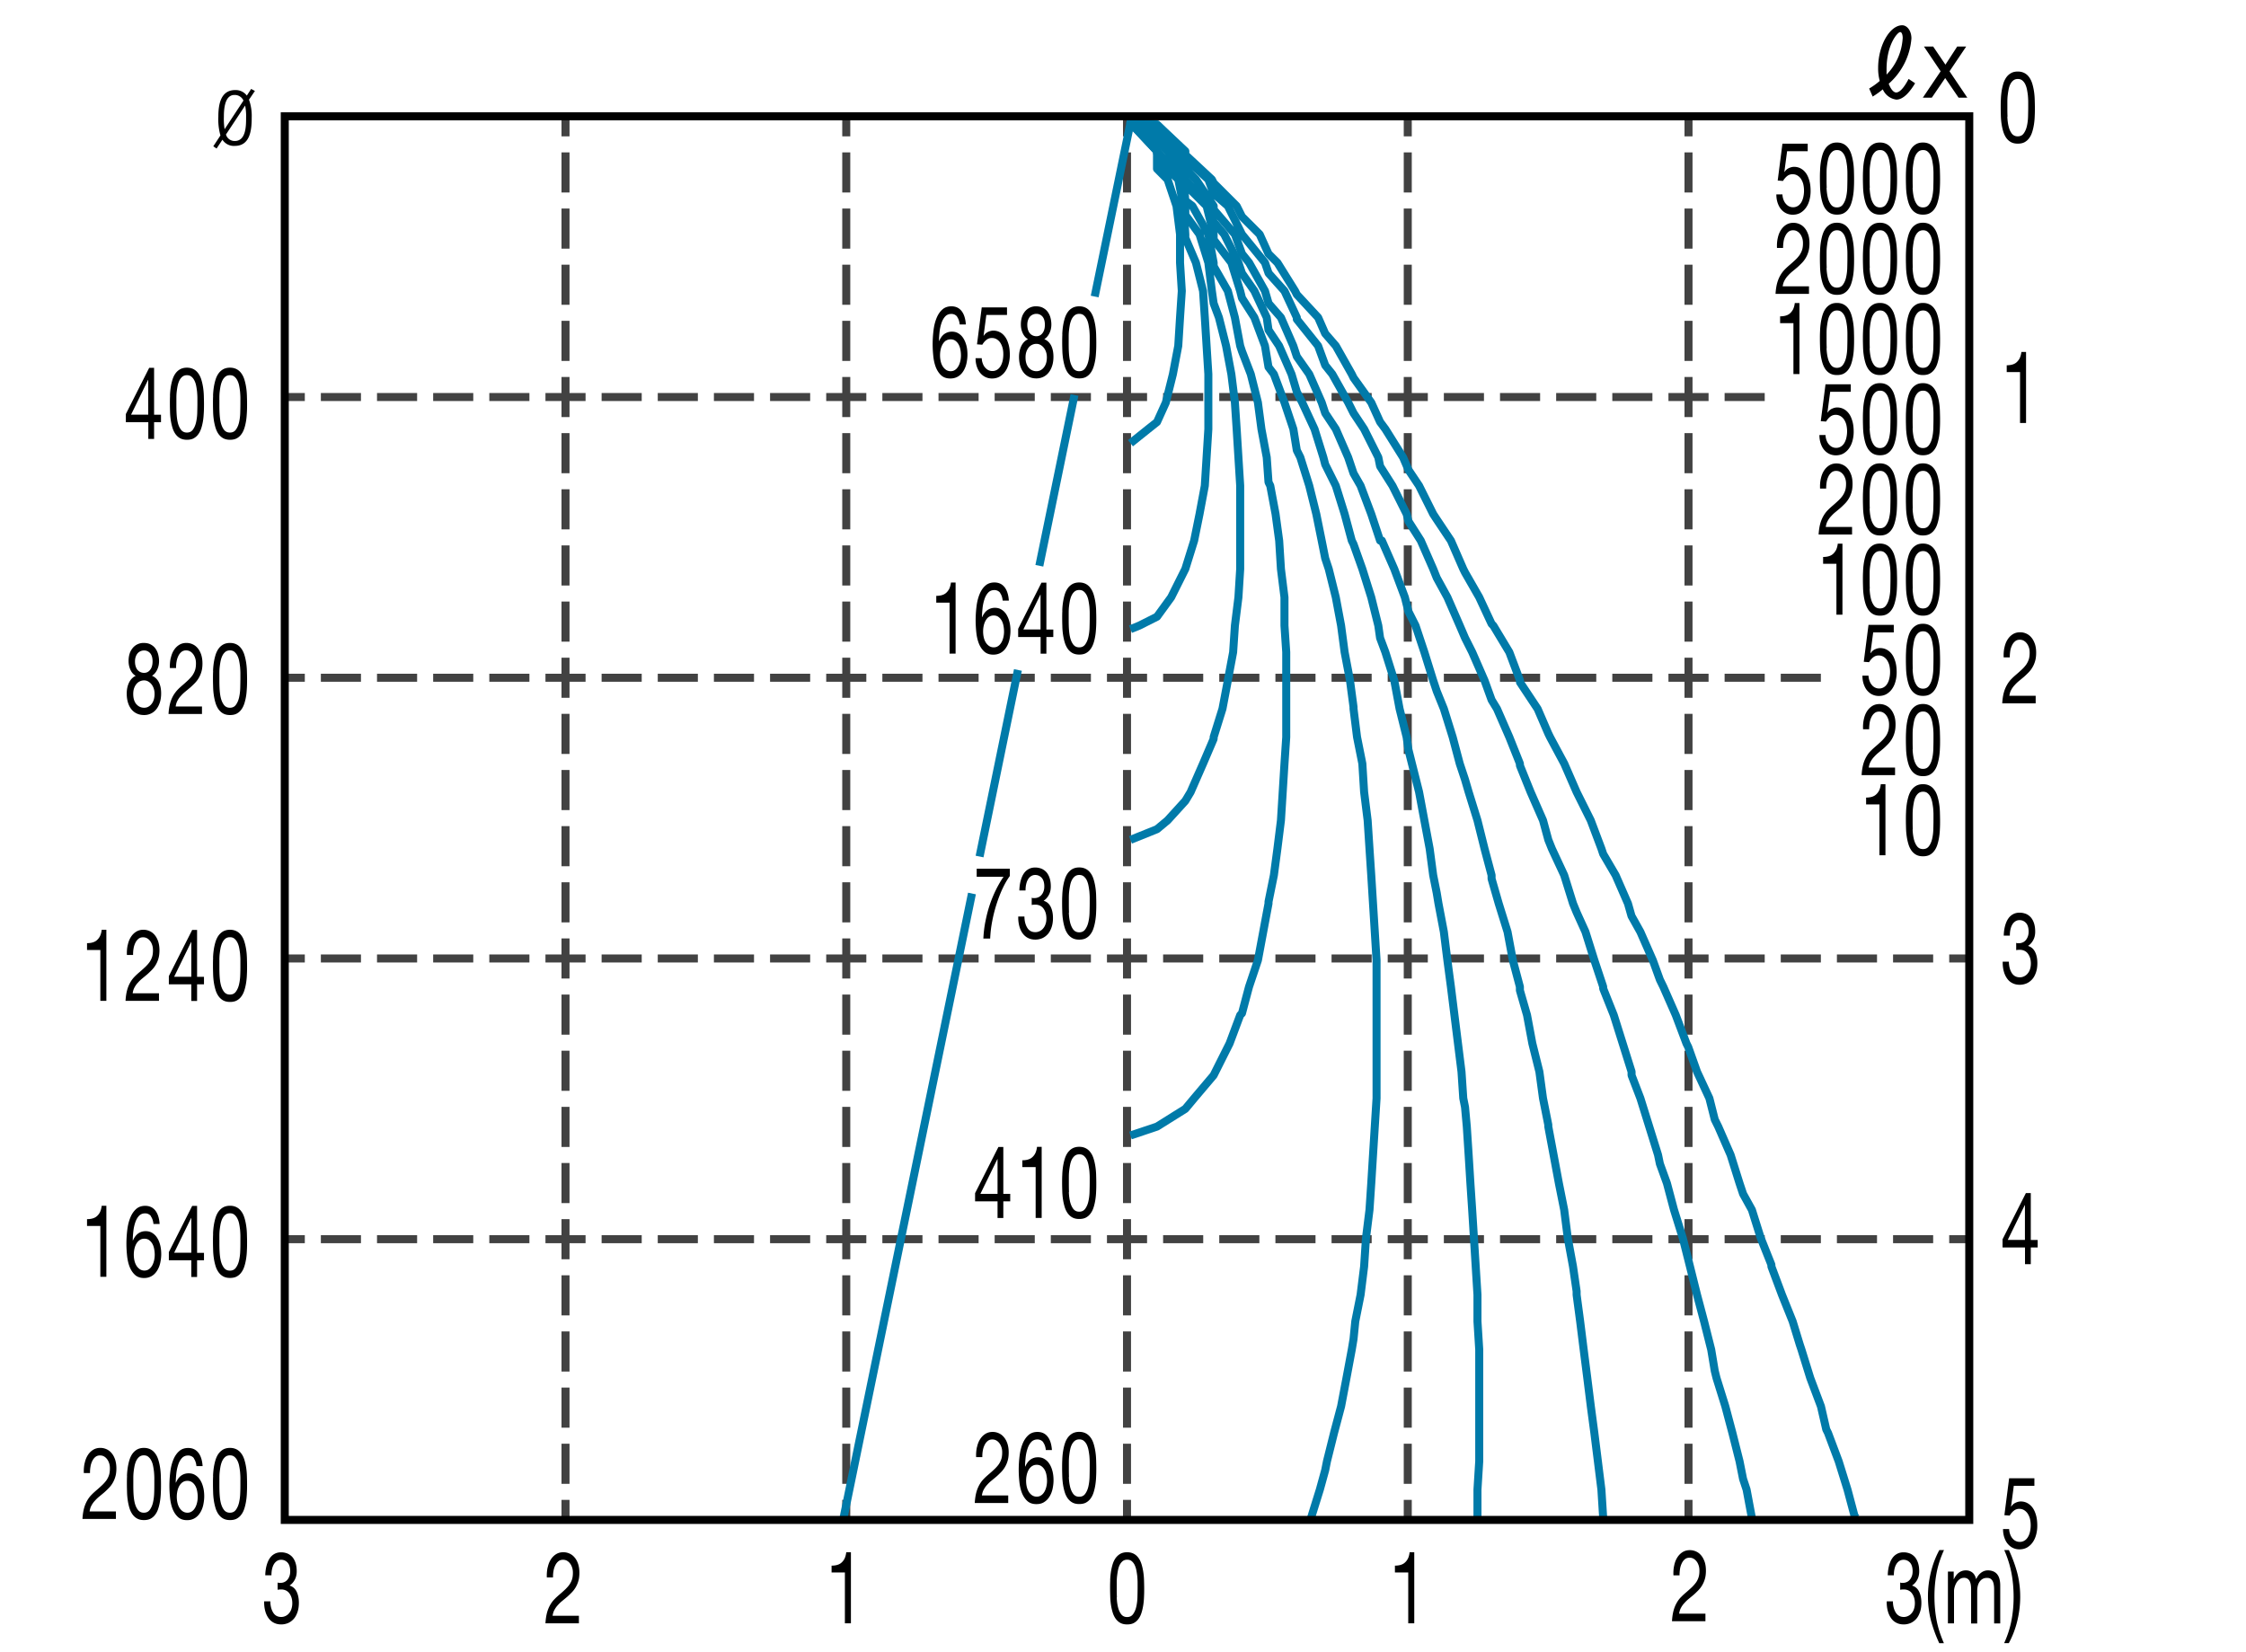 <svg xmlns="http://www.w3.org/2000/svg" id="a" viewBox="0 0 280 206"><defs><style>.b{stroke-dasharray:5 2}.b,.d,.e{fill:none}.b,.e{stroke-miterlimit:10;stroke:#424242}.d{stroke:#007aa9;stroke-linejoin:round}</style></defs><path d="M0 0h280v206H0z" style="fill:#fff"/><path d="M35.5 49.5H38" class="e"/><path d="M40 49.5h181.01" class="b"/><path d="M35.5 84.5H38" class="e"/><path d="M40 84.5h187.79" class="b"/><path d="M35.5 119.5H38" class="e"/><path d="M40 119.5h202" class="b"/><path d="M243 119.5h2.5M35.5 154.5H38" class="e"/><path d="M40 154.5h202" class="b"/><path d="M243 154.5h2.5M70.5 14.5V17" class="e"/><path d="M70.5 19v167" class="b"/><path d="M70.5 187v2.5M105.5 14.5V17" class="e"/><path d="M105.5 19v167" class="b"/><path d="M105.5 187v2.5M140.5 14.5V17" class="e"/><path d="M140.5 19v167" class="b"/><path d="M140.5 187v2.5M175.5 14.5V17" class="e"/><path d="M175.5 19v167" class="b"/><path d="M175.5 187v2.5M210.5 14.5V17" class="e"/><path d="M210.5 19v167" class="b"/><path d="M210.5 187v2.5" class="e"/><path d="m121.17 111.4-16.06 78.1M126.9 83.53l-4.78 23.26M133.95 49.25l-4.38 21.29M140.93 15.31l-4.46 21.66M140.93 78.44l1.1-.44 2.21-1.11 1.76-2.42 1.77-3.54 1.1-3.53.67-3.31.66-3.53.22-3.53.22-3.53v-6.85l-.22-3.53-.22-3.53-.22-3.31-.89-3.53-1.32-3.09v-.44l-.22-3.53-.66-3.31-2.65-2.65v-.89l-3.31-3.53 3.31 3.53v2.21l1.32 1.33 1.11 3.31.44 3.53v3.53l.22 3.53-.22 3.31-.22 3.53-.67 3.53-.88 3.54-1.1 2.43-1.11.88-2.2 1.76" class="d"/><path d="m140.93 141.57 3.31-1.11 3.53-2.21 1.1-1.32 2.43-2.87.22-.44 1.77-3.53 1.32-3.53.22-.22.88-3.31 1.11-3.31.66-3.54.66-3.53v-.22l.67-3.31.44-3.31.44-3.53.22-3.53.22-3.54.22-3.31V81.31l-.22-3.31v-3.53l-.44-3.53-.22-3.53-.45-3.32-.66-3.53-.22-.44-.22-3.09-.66-3.53-.44-3.32-.89-3.53-1.1-2.86-.22-.67-.66-3.53-.88-3.31-1.77-3.09v-.44l-.66-3.53-1.99-3.54-.88-.66-.22-2.64-3.31-3.53-3.31-3.54 3.31 3.54v.21l3.09 3.32.44 3.3v1.11l1.77 2.43 1.1 3.53.44 3.53.22 1.55.66 1.76.89 3.53.66 3.53.44 3.53.22 3.32.22 3.53.22 3.53V70.94l-.22 3.53-.44 3.53-.22 3.31-.66 3.53-.67 3.53-1.1 3.53v.22l-1.32 3.09-1.55 3.54-.66 1.1-2.21 2.43-1.32 1.1-3.31 1.33" class="d"/><path d="M184.19 189.25v-3.53l.22-3.54v-13.91l-.22-3.53v-3.31l-.22-3.53-.22-3.53-.22-3.53-.22-3.31-.22-3.54-.23-3.53-.22-2.42-.22-1.11-.22-3.31-.44-3.53-.44-3.53-.44-3.53-.44-3.31-.44-3.54-.67-3.53-.22-1.33-.44-2.2-.44-3.31-.66-3.53-.66-3.54-.89-3.53-.44-1.76-.22-1.55-.88-3.53-.66-3.53-1.11-3.53-.66-1.77-.22-1.54-.88-3.53-1.11-3.53-1.1-3.09-.22-.45-.89-3.31-1.1-3.53-1.32-2.65-.23-.88-1.1-3.53-1.54-3.32-.67-1.32-.66-2.21-1.55-3.53-1.32-1.98-.22-1.55-1.54-3.31-1.55-2.21-.44-1.32-1.77-3.53-1.32-1.55-.44-1.99-3.09-3.3-1.1-3.53-2.43-2.43-3.31-1.11 3.31 2.21 1.32 1.33 2.21 3.53v.66l2.65 2.64.88 3.54v.66l2.21 2.87 1.1 3.53.22.88 1.55 2.43 1.32 3.53.44 2.65.67.88 1.32 3.53 1.11 3.32.43 2.65.44.88 1.11 3.53.88 3.53.67 3.31.44 2.21.44 1.33.88 3.53.66 3.53.44 3.31.67 3.53.44 3.31v.22l.44 3.53.66 3.31.22 3.53.44 3.54.23 3.53.22 3.31.22 3.53.22 3.53.22 3.54V136.93l-.22 3.53-.22 3.53-.22 3.54-.22 3.31-.44 3.53-.23 3.53-.44 3.53-.66 3.31-.22 2.21-.22 1.32-.66 3.54-.67 3.53-.88 3.31-.88 3.53-.22 1.11-.67 2.43-1.1 3.53" class="d"/><path d="m218.4 189.25-.66-3.53-.44-1.33-.44-2.21-.89-3.53-.88-3.31-1.1-3.53-.22-.89-.44-2.65-.89-3.53-.88-3.31-.88-3.53-.22-.88-.67-2.65-1.1-3.53-.88-3.31-.88-2.43-.23-1.11-1.1-3.53-1.1-3.53-1.1-2.87v-.44l-1.11-3.53-1.11-3.53-1.32-3.31v-.22l-1.1-3.31-1.11-3.54-1.1-2.43-.45-1.1-1.1-3.53-1.54-3.31-.44-1.1-.66-2.43-1.55-3.54-1.33-3.3v-.23l-1.32-3.31-1.54-3.53-.67-1.1-.88-2.43-1.54-3.53-.89-1.77-.66-1.54-1.54-3.53-1.33-2.43-.44-1.1-1.55-3.54-1.54-2.42-.22-.89-1.77-3.53-1.54-2.43-.22-1.1-1.77-3.53-1.32-1.99-.67-1.33-1.98-3.53-.88-1.1-.89-2.43-2.65-3.31v-.22l-1.54-3.31-1.98-2.21-.45-1.32-2.87-3.53-1.76-3.54-1.77-1.54-.66-1.76-2.87-2.65-.22-.88-3.31-3.32-3.31-.22 3.31.66 3.09 2.88.44 2.2 1.32 1.33 2.21 3.3v.45l2.65 3.09.88 2.42.89 1.11 1.98 3.53.45 1.55 1.54 1.76 1.54 3.53.44 1.33 1.55 2.2 1.55 3.53.44 1.33 1.32 1.99 1.54 3.53.67 1.99.88 1.54 1.33 3.53 1.1 3.31h.22l1.55 3.54 1.32 3.53.44 1.76.89 1.77 1.1 3.31 1.1 3.53.44 1.33.89 2.2 1.1 3.53.88 3.31.66 1.99.45 1.54 1.1 3.54.88 3.53.88 3.31v.44l.89 3.09 1.1 3.53.66 3.54.88 3.31v.44l.89 3.09.66 3.53.88 3.53.45 3.31.66 3.31v.22l.66 3.53.66 3.54.66 3.31.45 3.53.65 3.53.45 3.09v.44l.44 3.31.44 3.53.45 3.54.44 3.53.44 3.31.44 3.53.44 3.54.22 3.53" class="d"/><path d="m140.93 15.31 3.31.22 3.53 3.32v.44l3.31 3.09.22.44 2.87 2.87.66 1.32 2.21 2.21 1.1 2.43 1.11 1.1 2.2 3.53.22.44 2.66 2.87.87 1.99 1.33 1.54 1.99 3.53.22.45 2.21 3.09 1.1 2.42.66.89 2.21 3.53.66 1.54 1.33 1.99 1.76 3.53.44.67 1.77 2.65 1.54 3.53.22.44 1.77 3.09 1.54 3.31.22.22 1.99 3.31 1.33 3.53v.22l2.2 3.32 1.33 3.08.22.45 1.77 3.3 1.54 3.54 1.76 3.53 1.33 3.53.22.66 1.55 2.65 1.54 3.53.44 1.55 1.11 1.99 1.55 3.53.88 2.43.43.88 1.55 3.53 1.33 3.53.22.44 1.1 3.09 1.54 3.31.67 2.65.44.89 1.54 3.53 1.11 3.53.44 1.32 1.1 1.99 1.11 3.53 1.32 3.31v.22l1.32 3.53 1.33 3.31.88 2.87.22.66 1.1 3.54 1.33 3.53.66 2.87.22.44 1.33 3.54 1.1 3.53.88 3.3.22.23" class="d"/><path d="M20.07 51.7v.94h-.86v2.08h-.72v-2.08h-2.8v-1.02l2.91-5.76h.61v5.85h.86Zm-1.59-4.34h-.02l-2.12 4.34h2.14v-4.34ZM21.19 49.35c.01-.35.04-.69.09-1.03.05-.33.12-.65.21-.95.09-.3.21-.56.37-.79.16-.23.35-.4.59-.54.24-.13.52-.2.85-.2s.61.07.85.2.43.31.59.54c.16.23.28.49.37.79.09.3.16.62.21.95.05.33.08.68.09 1.03.01.35.02.69.02 1.01s0 .66-.02 1.01-.04.69-.09 1.02c-.05.33-.12.65-.21.94s-.21.56-.37.78c-.16.23-.35.4-.58.53-.23.13-.52.19-.85.19s-.61-.06-.85-.19-.43-.31-.59-.53c-.16-.23-.28-.49-.37-.78-.09-.3-.16-.61-.21-.94-.05-.33-.08-.67-.09-1.02-.01-.35-.02-.69-.02-1.01s0-.66.02-1.01Zm.82 2.12c.02.41.06.8.14 1.16.08.36.21.67.39.92.18.25.43.38.76.38s.58-.12.76-.38c.18-.25.31-.56.39-.92.08-.36.13-.75.14-1.16s.02-.79.02-1.12v-.72c0-.26-.02-.53-.04-.79-.03-.26-.07-.52-.12-.77s-.13-.47-.23-.66c-.1-.19-.22-.34-.37-.46s-.33-.17-.55-.17-.4.06-.55.17c-.15.12-.27.27-.37.46s-.17.41-.23.66c-.05.25-.09.51-.12.77s-.04.52-.04.79v.72c0 .33 0 .71.02 1.12ZM26.56 49.35c.01-.35.04-.69.09-1.03.05-.33.12-.65.21-.95.09-.3.21-.56.37-.79.16-.23.35-.4.59-.54.24-.13.52-.2.85-.2s.61.07.85.2.43.31.59.54c.16.23.28.49.37.79.09.3.16.62.21.95.05.33.08.68.09 1.03.01.35.02.69.02 1.01s0 .66-.02 1.01-.04.69-.09 1.02c-.05.33-.12.65-.21.94s-.21.56-.37.78c-.16.23-.35.4-.58.53-.23.13-.52.19-.85.19s-.61-.06-.85-.19-.43-.31-.59-.53c-.16-.23-.28-.49-.37-.78-.09-.3-.16-.61-.21-.94-.05-.33-.08-.67-.09-1.02-.01-.35-.02-.69-.02-1.01s0-.66.02-1.01Zm.81 2.12c.02.41.06.8.14 1.16.08.36.21.67.39.92.18.25.43.38.76.38s.58-.12.76-.38c.18-.25.31-.56.39-.92.08-.36.13-.75.14-1.16s.02-.79.02-1.12v-.72c0-.26-.02-.53-.04-.79-.03-.26-.07-.52-.12-.77s-.13-.47-.23-.66c-.1-.19-.22-.34-.37-.46s-.33-.17-.55-.17-.4.06-.55.17c-.15.12-.27.27-.37.46s-.17.41-.23.66c-.05.25-.09.51-.12.77s-.04.52-.04.79v.72c0 .33 0 .71.02 1.12ZM16.17 81.46c.1-.28.24-.51.41-.71a1.74 1.74 0 0 1 1.31-.59c.35 0 .65.06.89.19.25.13.45.3.6.51.15.21.27.45.34.73.07.27.11.55.11.83 0 .4-.08.76-.24 1.09-.16.33-.37.58-.64.74.38.17.67.44.86.82.19.38.28.84.28 1.39 0 .43-.06.82-.17 1.15-.11.33-.26.61-.45.84s-.41.4-.67.52-.53.18-.83.18-.59-.05-.85-.16-.49-.27-.69-.5-.35-.51-.46-.84c-.11-.34-.17-.73-.17-1.18 0-.53.1-.98.29-1.37.19-.39.47-.67.83-.84-.27-.15-.49-.39-.65-.73s-.24-.71-.24-1.11c0-.37.05-.69.15-.97Zm.82 6.32c.25.3.58.46.98.46.19 0 .37-.04.53-.13.16-.09.3-.21.41-.36.12-.15.21-.34.27-.54.06-.21.09-.44.09-.69s-.03-.46-.1-.67-.16-.38-.28-.53c-.12-.15-.26-.27-.42-.36-.16-.09-.33-.13-.51-.13s-.36.04-.53.12-.31.19-.43.34c-.12.15-.22.33-.29.54-.07.21-.1.44-.1.7 0 .53.13.95.38 1.26Zm-.07-4.68c.06.18.14.33.24.44s.22.2.36.26c.14.06.29.09.44.09.31 0 .56-.12.76-.38.2-.25.3-.6.3-1.05s-.1-.79-.3-1.02a.974.974 0 0 0-.77-.34 1.07 1.07 0 0 0-.79.35c-.1.12-.18.26-.24.43s-.09.36-.09.59c0 .24.03.45.09.63ZM21.29 82.05c.08-.38.21-.71.39-.99.18-.28.4-.5.66-.66s.56-.24.9-.24c.28 0 .54.06.78.17.24.11.45.27.63.49.18.21.32.48.43.79.1.32.16.68.16 1.1 0 .39-.04.74-.13 1.04a3.303 3.303 0 0 1-.85 1.45c-.19.19-.38.38-.58.55-.2.17-.4.33-.59.49-.2.16-.38.34-.54.52-.17.18-.31.38-.42.59-.12.21-.19.46-.23.73h3.28v.94h-4.17c.03-.52.1-.97.2-1.34.1-.37.24-.69.4-.97.16-.27.35-.52.55-.73.2-.21.42-.4.64-.59.27-.23.51-.45.71-.64.2-.2.37-.39.51-.59.13-.2.24-.42.31-.65.07-.23.1-.5.1-.81 0-.24-.03-.46-.1-.66s-.15-.36-.27-.51-.24-.25-.39-.33-.31-.11-.48-.11c-.22 0-.41.06-.57.19-.16.13-.29.3-.39.51-.1.21-.18.44-.22.71-.05.26-.06.53-.06.79h-.77c-.02-.45.02-.87.1-1.25ZM26.56 83.67c.01-.35.04-.69.09-1.03.05-.33.12-.65.21-.95.09-.3.21-.56.37-.79.16-.23.35-.4.59-.54.24-.13.52-.2.85-.2s.61.07.85.2.43.31.59.54c.16.23.28.49.37.79.09.3.16.62.21.95.05.33.08.68.09 1.03.01.35.02.69.02 1.01s0 .66-.02 1.01-.04.69-.09 1.02c-.05.33-.12.65-.21.94s-.21.56-.37.78c-.16.23-.35.4-.58.53-.23.13-.52.19-.85.19s-.61-.06-.85-.19-.43-.31-.59-.53c-.16-.23-.28-.49-.37-.78-.09-.3-.16-.61-.21-.94-.05-.33-.08-.67-.09-1.02-.01-.35-.02-.69-.02-1.01s0-.66.02-1.01Zm.81 2.11c.02.41.06.8.14 1.16.08.36.21.67.39.92.18.25.43.38.76.38s.58-.12.76-.38c.18-.25.31-.56.39-.92.08-.36.13-.75.14-1.16s.02-.79.02-1.12v-.72c0-.26-.02-.53-.04-.79-.03-.26-.07-.52-.12-.77s-.13-.47-.23-.66c-.1-.19-.22-.34-.37-.46s-.33-.17-.55-.17-.4.06-.55.17c-.15.12-.27.27-.37.46s-.17.41-.23.66c-.05.25-.09.51-.12.77s-.04.52-.04.79v.72c0 .33 0 .71.02 1.12ZM12.51 124.79v-6.35h-1.66v-.85c.22 0 .43-.02.63-.07s.39-.13.55-.26.3-.29.42-.51c.11-.22.19-.49.23-.83h.58v8.86h-.77ZM15.93 117.81c.08-.38.21-.71.39-.99.18-.28.4-.5.66-.66s.56-.24.9-.24c.28 0 .54.06.78.17.24.11.45.27.63.49.18.21.32.48.43.79.1.32.16.68.16 1.1 0 .39-.04.74-.13 1.04a3.303 3.303 0 0 1-.85 1.45c-.19.19-.38.38-.58.55-.2.17-.4.33-.59.49-.2.16-.38.34-.54.52-.17.18-.31.38-.42.59-.12.21-.19.46-.23.73h3.28v.94h-4.17c.03-.53.1-.97.2-1.34s.24-.69.4-.97c.16-.28.35-.52.55-.72.2-.21.42-.4.64-.59.27-.23.51-.45.71-.64.2-.2.37-.39.51-.59.13-.2.24-.42.31-.65.07-.23.1-.5.1-.81 0-.24-.03-.46-.1-.66s-.15-.36-.27-.51-.24-.25-.39-.33-.31-.11-.48-.11c-.22 0-.41.06-.57.19-.16.13-.29.3-.39.51-.1.21-.18.44-.22.71-.05.26-.06.53-.06.79h-.77c-.02-.45.02-.87.1-1.25ZM25.43 121.78v.94h-.86v2.08h-.72v-2.08h-2.8v-1.02l2.91-5.76h.61v5.85h.86Zm-1.58-4.34h-.02l-2.12 4.34h2.14v-4.34ZM26.56 119.43c.01-.35.04-.69.09-1.03.05-.33.12-.65.21-.95.09-.3.21-.56.37-.79.16-.22.35-.4.59-.54.24-.13.52-.2.85-.2s.61.07.85.2.43.31.59.54c.16.22.28.49.37.79.09.3.16.62.21.95.05.33.08.67.09 1.03.01.35.02.69.02 1.01s0 .66-.02 1.01c-.01.35-.04.69-.09 1.03-.05.33-.12.65-.21.94-.09.3-.21.56-.37.78-.16.23-.35.4-.58.53-.23.13-.52.19-.85.19s-.61-.06-.85-.19-.43-.31-.59-.53a2.68 2.68 0 0 1-.37-.78 6.48 6.48 0 0 1-.21-.94c-.05-.33-.08-.67-.09-1.03-.01-.35-.02-.69-.02-1.01s0-.66.02-1.01Zm.81 2.11c.02.41.06.8.14 1.16s.21.67.39.92c.18.25.43.38.76.38s.58-.12.76-.38c.18-.25.31-.56.39-.92s.13-.75.14-1.16c.02-.41.02-.79.02-1.12v-.72c0-.26-.02-.53-.04-.79-.03-.26-.07-.52-.12-.77s-.13-.47-.23-.66c-.1-.19-.22-.34-.37-.46s-.33-.17-.55-.17-.4.06-.55.17c-.15.12-.27.27-.37.46s-.17.41-.23.66c-.05.25-.09.51-.12.77s-.04.53-.04.79v.72c0 .33 0 .71.02 1.12ZM12.51 159.2v-6.35h-1.66V152c.22 0 .43-.02.63-.07s.39-.13.55-.26.3-.29.42-.51c.11-.22.19-.49.23-.83h.58v8.86h-.77ZM18.83 151.64a.892.892 0 0 0-.74-.36c-.32 0-.58.11-.78.33-.2.22-.35.5-.46.84-.11.34-.19.7-.23 1.09-.04.39-.07.76-.07 1.1l.02.03c.18-.41.4-.7.67-.89s.57-.28.92-.28c.31 0 .58.07.82.22s.45.35.61.61c.17.26.29.56.38.91.09.35.13.73.13 1.14 0 .33-.04.66-.11 1.01s-.19.67-.36.96c-.17.29-.38.53-.66.71s-.61.28-1.01.28c-.47 0-.85-.13-1.14-.4s-.51-.61-.67-1.02c-.16-.42-.26-.88-.31-1.38s-.08-.98-.08-1.45c0-.61.04-1.2.11-1.77.07-.57.2-1.08.38-1.52.18-.44.42-.79.72-1.06s.68-.4 1.13-.4c.53 0 .95.19 1.26.58.31.39.49.95.54 1.68h-.77c-.04-.4-.15-.72-.33-.96Zm-1.39 2.95c-.16.1-.3.25-.41.42-.11.18-.2.39-.26.64s-.09.51-.09.78.03.53.09.78c.06.24.15.45.26.62.11.17.25.31.41.42.16.1.35.16.56.16s.39-.05.55-.16c.16-.1.29-.25.4-.43.11-.18.19-.39.25-.63s.09-.49.09-.74c0-.28-.03-.54-.08-.78-.05-.25-.13-.46-.24-.64-.11-.18-.24-.32-.4-.43s-.35-.16-.57-.16-.41.05-.57.16ZM25.43 156.19v.94h-.86v2.08h-.72v-2.08h-2.8v-1.02l2.91-5.76h.61v5.85h.86Zm-1.58-4.34h-.02l-2.12 4.34h2.14v-4.34ZM26.56 153.84c.01-.35.04-.69.09-1.03.05-.33.12-.65.21-.95.09-.3.21-.56.37-.79.16-.22.35-.4.59-.54.24-.13.52-.2.85-.2s.61.07.85.2.43.31.59.54c.16.22.28.49.37.79.09.3.16.62.21.95.05.33.08.67.09 1.03.01.35.02.69.02 1.01s0 .66-.02 1.01c-.01.35-.04.69-.09 1.03-.05.33-.12.65-.21.94-.09.3-.21.56-.37.78-.16.23-.35.4-.58.53-.23.13-.52.19-.85.19s-.61-.06-.85-.19-.43-.31-.59-.53a2.68 2.68 0 0 1-.37-.78 6.48 6.48 0 0 1-.21-.94c-.05-.33-.08-.67-.09-1.03-.01-.35-.02-.69-.02-1.01s0-.66.02-1.01Zm.81 2.12c.02.41.06.8.14 1.16s.21.67.39.92c.18.25.43.38.76.38s.58-.12.76-.38c.18-.25.31-.56.39-.92s.13-.75.14-1.16c.02-.41.02-.79.02-1.12v-.72c0-.26-.02-.53-.04-.79-.03-.26-.07-.52-.12-.77s-.13-.47-.23-.66c-.1-.19-.22-.34-.37-.46s-.33-.17-.55-.17-.4.06-.55.17c-.15.12-.27.27-.37.46s-.17.41-.23.66c-.05.25-.09.51-.12.77s-.04.53-.04.79v.72c0 .33 0 .71.02 1.12ZM10.56 182.41c.08-.38.21-.71.39-.99.18-.28.4-.5.66-.66s.56-.24.9-.24c.28 0 .54.06.78.17.24.11.45.27.63.49.18.21.32.48.43.79.1.32.16.68.16 1.1 0 .39-.04.74-.13 1.04a3.303 3.303 0 0 1-.85 1.45c-.19.19-.38.38-.58.55-.2.17-.4.33-.59.49-.2.16-.38.34-.54.52-.17.18-.31.38-.42.59-.12.21-.19.46-.23.73h3.28v.94h-4.17c.03-.53.1-.97.2-1.34s.24-.69.4-.97c.16-.28.35-.52.55-.72.2-.21.42-.4.64-.59.27-.23.51-.45.71-.64.2-.2.37-.39.51-.59.13-.2.24-.42.31-.65.07-.23.1-.5.1-.81 0-.24-.03-.46-.1-.66s-.15-.36-.27-.51-.24-.25-.39-.33-.31-.11-.48-.11c-.22 0-.41.06-.57.19-.16.13-.29.3-.39.51-.1.21-.18.44-.22.71-.05.26-.06.53-.06.79h-.77c-.02-.45.02-.87.1-1.25ZM15.83 184.03c.01-.35.04-.69.09-1.03.05-.33.12-.65.21-.95.09-.3.21-.56.37-.79.16-.22.35-.4.59-.54.24-.13.52-.2.85-.2s.61.07.85.2.43.31.59.54c.16.22.28.49.37.79.09.3.16.62.21.95.05.33.08.67.09 1.03.01.35.02.69.02 1.01s0 .66-.02 1.01c-.01.35-.04.69-.09 1.03-.05.33-.12.65-.21.94-.09.3-.21.56-.37.78-.16.23-.35.4-.58.53-.23.13-.52.19-.85.19s-.61-.06-.85-.19-.43-.31-.59-.53a2.68 2.68 0 0 1-.37-.78 6.48 6.48 0 0 1-.21-.94c-.05-.33-.08-.67-.09-1.03-.01-.35-.02-.69-.02-1.01s0-.66.02-1.01Zm.81 2.11c.02.41.06.8.14 1.16s.21.67.39.92c.18.25.43.38.76.38s.58-.12.76-.38c.18-.25.31-.56.39-.92s.13-.75.14-1.16c.02-.41.02-.79.02-1.12v-.72c0-.26-.02-.53-.04-.79-.03-.26-.07-.52-.12-.77s-.13-.47-.23-.66c-.1-.19-.22-.34-.37-.46s-.33-.17-.55-.17-.4.06-.55.17c-.15.12-.27.27-.37.46s-.17.41-.23.66c-.05.25-.09.51-.12.77s-.04.53-.04.79v.72c0 .33 0 .71.02 1.12ZM24.19 181.83a.892.892 0 0 0-.74-.36c-.32 0-.58.11-.78.33-.2.22-.35.5-.46.84-.11.34-.19.7-.23 1.09-.04.39-.07.76-.07 1.1l.02.03c.18-.41.4-.7.67-.89s.57-.28.92-.28c.31 0 .58.07.82.22s.45.35.61.61c.17.26.29.56.38.91.09.35.13.73.13 1.14 0 .33-.04.66-.11 1.01s-.19.67-.36.96c-.17.29-.38.53-.66.71s-.61.28-1.01.28c-.47 0-.85-.13-1.14-.4s-.51-.61-.67-1.02c-.16-.42-.26-.88-.31-1.38s-.08-.98-.08-1.45c0-.61.04-1.2.11-1.77.07-.57.2-1.08.38-1.52.18-.44.42-.79.72-1.06s.68-.4 1.13-.4c.53 0 .95.19 1.26.58.31.39.49.95.54 1.68h-.77c-.04-.4-.15-.72-.33-.96Zm-1.39 2.95c-.16.1-.3.25-.41.42-.11.18-.2.39-.26.64s-.09.51-.09.78.03.53.09.78c.06.24.15.45.26.62.11.17.25.31.41.42.16.1.35.16.56.16s.39-.05.55-.16c.16-.1.29-.25.4-.43.11-.18.19-.39.25-.63s.09-.49.09-.74c0-.28-.03-.54-.08-.78-.05-.25-.13-.46-.24-.64-.11-.18-.24-.32-.4-.43s-.35-.16-.57-.16-.41.05-.57.16ZM26.56 184.03c.01-.35.04-.69.09-1.03.05-.33.12-.65.21-.95.09-.3.21-.56.37-.79.16-.22.35-.4.59-.54.24-.13.52-.2.85-.2s.61.07.85.2.43.31.59.54c.16.22.28.49.37.79.09.3.16.62.21.95.05.33.08.67.09 1.03.01.35.02.69.02 1.01s0 .66-.02 1.01c-.01.35-.04.69-.09 1.03-.05.33-.12.65-.21.94-.09.3-.21.56-.37.78-.16.23-.35.4-.58.53-.23.13-.52.19-.85.19s-.61-.06-.85-.19-.43-.31-.59-.53a2.68 2.68 0 0 1-.37-.78 6.48 6.48 0 0 1-.21-.94c-.05-.33-.08-.67-.09-1.03-.01-.35-.02-.69-.02-1.01s0-.66.02-1.01Zm.81 2.11c.02.41.06.8.14 1.16s.21.67.39.92c.18.25.43.38.76.38s.58-.12.76-.38c.18-.25.31-.56.39-.92s.13-.75.14-1.16c.02-.41.02-.79.02-1.12v-.72c0-.26-.02-.53-.04-.79-.03-.26-.07-.52-.12-.77s-.13-.47-.23-.66c-.1-.19-.22-.34-.37-.46s-.33-.17-.55-.17-.4.06-.55.17c-.15.12-.27.27-.37.46s-.17.41-.23.66c-.05.25-.09.51-.12.77s-.04.53-.04.79v.72c0 .33 0 .71.02 1.12ZM119.34 39.5a.892.892 0 0 0-.74-.36c-.32 0-.58.11-.78.33-.2.22-.35.5-.46.84-.11.34-.19.7-.23 1.09-.04.39-.07.76-.07 1.1l.02.02c.18-.41.4-.7.67-.89.27-.18.57-.28.92-.28.31 0 .58.07.82.22s.45.35.61.61.29.56.38.91c.09.35.13.73.13 1.14 0 .33-.04.66-.11 1.01s-.19.67-.36.96c-.17.29-.38.53-.66.71s-.61.28-1.01.28c-.47 0-.85-.13-1.14-.4s-.51-.61-.67-1.02c-.16-.42-.26-.88-.31-1.38s-.08-.98-.08-1.45c0-.61.04-1.2.11-1.77.07-.57.2-1.08.38-1.52.18-.44.42-.8.72-1.06.3-.27.68-.4 1.13-.4.53 0 .95.19 1.26.58.31.39.49.95.54 1.68h-.77c-.04-.4-.15-.72-.33-.96Zm-1.39 2.95c-.16.1-.3.25-.41.43-.11.18-.2.39-.26.64s-.09.51-.09.78.03.53.09.78.15.45.26.62c.11.17.25.31.41.42.16.1.35.16.56.16s.39-.05.55-.16c.16-.1.29-.25.4-.43.11-.18.19-.39.25-.63s.09-.49.09-.74c0-.27-.03-.54-.08-.78-.05-.25-.13-.46-.24-.64a1.38 1.38 0 0 0-.4-.43c-.16-.11-.35-.16-.57-.16s-.41.05-.57.16ZM122.96 39.29l-.34 2.55.02.02c.14-.22.32-.38.54-.48.22-.1.44-.16.65-.16.28 0 .55.06.8.19.25.12.47.31.66.57.19.25.33.57.44.95.11.38.16.82.16 1.33 0 .38-.05.74-.14 1.09-.09.35-.23.67-.42.94-.19.28-.42.49-.7.66-.28.16-.6.24-.98.24a1.853 1.853 0 0 1-1.42-.66c-.19-.21-.33-.48-.44-.79-.11-.32-.17-.67-.17-1.08h.77c.01.23.05.44.12.63.07.2.16.37.28.51s.25.26.41.34c.16.08.33.12.53.12.18 0 .35-.04.52-.13.17-.09.31-.22.43-.39s.22-.39.29-.66c.07-.26.11-.57.11-.92 0-.29-.03-.56-.1-.81s-.17-.46-.29-.64-.28-.32-.45-.42-.37-.15-.59-.15c-.25 0-.48.08-.67.23-.2.15-.37.36-.52.61l-.66-.05.59-4.6h3.15v.94h-2.57ZM127.41 39.49c.1-.28.24-.51.41-.71a1.74 1.74 0 0 1 1.31-.59c.35 0 .65.06.89.19.25.13.45.3.6.51.15.21.27.45.34.73.07.27.11.55.11.83 0 .4-.08.76-.24 1.09-.16.33-.37.58-.64.74.38.17.67.44.86.82.19.38.28.84.28 1.39 0 .43-.06.82-.17 1.15-.11.33-.26.61-.45.84s-.41.4-.67.52-.53.18-.83.18-.59-.05-.85-.16-.49-.27-.69-.5-.35-.51-.46-.84c-.11-.34-.17-.73-.17-1.18 0-.53.1-.98.29-1.37.19-.39.47-.67.83-.84-.27-.15-.49-.39-.65-.73s-.24-.71-.24-1.11c0-.37.05-.69.15-.97Zm.82 6.33c.25.3.58.46.98.46.19 0 .37-.04.53-.13.16-.09.3-.21.41-.36.12-.15.21-.34.27-.54.06-.21.09-.44.09-.69s-.03-.46-.1-.67-.16-.38-.28-.53c-.12-.15-.26-.27-.42-.36-.16-.09-.33-.13-.51-.13s-.36.04-.53.12-.31.19-.43.34c-.12.15-.22.33-.29.54-.07.21-.1.44-.1.7 0 .53.13.95.38 1.26Zm-.07-4.69c.06.18.14.33.24.44s.22.2.36.26c.14.06.29.09.44.09.31 0 .56-.12.76-.38.2-.25.3-.6.3-1.05s-.1-.79-.3-1.02a.974.974 0 0 0-.77-.34 1.07 1.07 0 0 0-.79.35c-.1.12-.18.26-.24.43s-.09.36-.09.59c0 .24.03.45.09.63ZM132.43 41.7c.01-.35.04-.69.09-1.03.05-.33.12-.65.21-.95.09-.3.21-.56.37-.79.16-.23.35-.4.59-.54.24-.13.52-.2.85-.2s.61.07.85.2.43.31.59.54c.16.23.28.49.37.79.09.3.16.62.21.95.05.33.08.68.09 1.03.01.35.02.69.02 1.01s0 .66-.02 1.01-.04.69-.09 1.02c-.05.33-.12.65-.21.94s-.21.56-.37.78c-.16.23-.35.4-.58.53-.23.13-.52.19-.85.19s-.61-.06-.85-.19-.43-.31-.59-.53c-.16-.23-.28-.49-.37-.78-.09-.3-.16-.61-.21-.94-.05-.33-.08-.67-.09-1.02-.01-.35-.02-.69-.02-1.01s0-.66.02-1.01Zm.82 2.12c.02.41.06.8.14 1.16.08.36.21.67.39.92.18.25.43.38.76.38s.58-.12.76-.38c.18-.25.31-.56.39-.92.08-.36.13-.75.14-1.16s.02-.79.02-1.12v-.72c0-.26-.02-.53-.04-.79-.03-.26-.07-.52-.12-.77s-.13-.47-.23-.66c-.1-.19-.22-.34-.37-.46s-.33-.17-.55-.17-.4.06-.55.17c-.15.12-.27.27-.37.46s-.17.41-.23.66c-.05.25-.09.51-.12.77s-.04.52-.04.79v.72c0 .33 0 .71.02 1.12ZM118.38 81.49v-6.35h-1.66v-.85c.22 0 .43-.02.63-.07s.39-.13.55-.26.3-.3.42-.51c.11-.22.19-.49.23-.82h.58v8.86h-.77ZM124.7 73.93a.892.892 0 0 0-.74-.36c-.32 0-.58.11-.78.33-.2.22-.35.5-.46.84-.11.34-.19.7-.23 1.09-.04.39-.07.76-.07 1.1l.02.02c.18-.41.4-.7.67-.89.27-.18.57-.28.92-.28.31 0 .58.07.82.22s.45.35.61.61.29.56.38.91c.09.35.13.73.13 1.14 0 .33-.04.66-.11 1.01s-.19.67-.36.96c-.17.29-.38.53-.66.71s-.61.28-1.01.28c-.47 0-.85-.13-1.14-.4s-.51-.61-.67-1.02c-.16-.42-.26-.88-.31-1.38s-.08-.98-.08-1.45c0-.61.04-1.2.11-1.77.07-.57.2-1.08.38-1.52.18-.44.42-.8.72-1.06.3-.27.68-.4 1.13-.4.53 0 .95.19 1.26.58.31.39.49.95.54 1.68H125c-.04-.4-.15-.72-.33-.96Zm-1.38 2.95c-.16.1-.3.25-.41.43-.11.18-.2.39-.26.64s-.09.51-.09.78.03.53.09.78.15.45.26.62c.11.17.25.31.41.42.16.1.35.16.56.16s.39-.05.55-.16c.16-.1.29-.25.4-.43.11-.18.19-.39.25-.63s.09-.49.09-.74c0-.27-.03-.54-.08-.78-.05-.25-.13-.46-.24-.64a1.38 1.38 0 0 0-.4-.43c-.16-.11-.35-.16-.57-.16s-.41.05-.57.16ZM131.31 78.48v.94h-.86v2.08h-.72v-2.08h-2.8V78.4l2.91-5.76h.61v5.85h.86Zm-1.59-4.34h-.02l-2.12 4.34h2.14v-4.34ZM132.43 76.13c.01-.35.04-.69.09-1.03.05-.33.12-.65.21-.95.09-.3.21-.56.37-.79.16-.23.35-.4.59-.54.24-.13.52-.2.85-.2s.61.07.85.2.43.31.59.54c.16.23.28.49.37.79.09.3.16.62.21.95.05.33.08.68.09 1.03.01.35.02.69.02 1.01s0 .66-.02 1.01-.04.69-.09 1.02c-.05.33-.12.65-.21.94s-.21.56-.37.78c-.16.23-.35.4-.58.53-.23.13-.52.19-.85.19s-.61-.06-.85-.19-.43-.31-.59-.53c-.16-.23-.28-.49-.37-.78-.09-.3-.16-.61-.21-.94-.05-.33-.08-.67-.09-1.02-.01-.35-.02-.69-.02-1.01s0-.66.02-1.01Zm.82 2.12c.02.41.06.8.14 1.16.08.36.21.67.39.92.18.25.43.38.76.38s.58-.12.76-.38c.18-.25.31-.56.39-.92.08-.36.13-.75.14-1.16s.02-.79.02-1.12v-.72c0-.26-.02-.53-.04-.79-.03-.26-.07-.52-.12-.77s-.13-.47-.23-.66c-.1-.19-.22-.34-.37-.46s-.33-.17-.55-.17-.4.06-.55.17c-.15.12-.27.27-.37.46s-.17.41-.23.66c-.05.25-.09.51-.12.77s-.04.52-.04.79v.72c0 .33 0 .71.02 1.12ZM124.98 110.79c-.28.61-.53 1.26-.75 1.95-.22.69-.4 1.4-.54 2.14-.14.73-.22 1.45-.25 2.14h-.85c.04-.75.12-1.48.27-2.19.14-.71.32-1.4.54-2.05.22-.65.48-1.27.77-1.86.29-.58.6-1.12.94-1.61h-3.35v-1h4.13v.91c-.32.44-.63.97-.91 1.58ZM128.72 111.97h.25c.16 0 .32-.03.46-.09s.28-.15.39-.28c.11-.12.2-.27.27-.46s.1-.39.1-.62c0-.47-.11-.83-.32-1.07-.22-.24-.49-.36-.81-.36-.2 0-.38.05-.54.16-.15.1-.28.24-.38.42-.1.17-.17.38-.22.61-.05.23-.07.48-.07.74h-.77c.01-.42.06-.81.15-1.16.09-.35.21-.65.37-.9s.36-.45.61-.59c.24-.14.52-.21.84-.21.28 0 .53.05.77.14.24.1.44.24.62.43.17.19.31.44.41.74.1.3.15.65.15 1.06s-.08.75-.25 1.06c-.17.31-.38.54-.63.7v.02c.39.12.68.37.87.76.19.39.28.85.28 1.39 0 .44-.06.83-.18 1.17-.12.34-.27.62-.47.84-.2.22-.43.39-.7.51-.27.11-.55.17-.85.17-.32 0-.62-.06-.88-.19-.26-.12-.49-.31-.68-.56a2.65 2.65 0 0 1-.43-.91c-.1-.36-.15-.77-.14-1.22h.77c.01.58.13 1.04.36 1.41s.56.54 1 .54c.19 0 .36-.04.53-.12s.32-.19.44-.34c.13-.15.23-.32.3-.54.08-.21.11-.45.11-.72s-.04-.52-.11-.73c-.07-.21-.17-.39-.29-.54s-.26-.25-.43-.33a1.37 1.37 0 0 0-.54-.11c-.16 0-.31.01-.46.04v-.9s.06.01.08.01ZM132.43 111.66c.01-.35.04-.69.09-1.03.05-.33.12-.65.21-.95.09-.3.21-.56.37-.79.16-.22.35-.4.59-.54.24-.13.52-.2.85-.2s.61.07.85.2.43.31.59.54c.16.22.28.49.37.79.09.3.16.62.21.95.05.33.08.67.09 1.03.01.35.02.69.02 1.01s0 .66-.02 1.01c-.01.35-.04.69-.09 1.03-.05.33-.12.65-.21.94-.09.3-.21.56-.37.78-.16.23-.35.4-.58.53-.23.13-.52.19-.86.19s-.61-.06-.85-.19-.43-.31-.59-.53a2.68 2.68 0 0 1-.37-.78 6.48 6.48 0 0 1-.21-.94c-.05-.33-.08-.67-.09-1.03-.01-.35-.02-.69-.02-1.01s0-.66.02-1.01Zm.82 2.12c.01.41.06.8.14 1.16s.21.67.39.92.43.38.76.38.58-.12.76-.38c.18-.25.31-.56.39-.92s.13-.75.14-1.16c.01-.41.02-.79.02-1.12v-.72c0-.26-.02-.53-.04-.79-.03-.26-.07-.52-.12-.77s-.13-.47-.22-.66c-.1-.19-.22-.34-.37-.46s-.33-.17-.55-.17-.4.06-.55.17c-.15.12-.27.27-.37.46-.1.19-.17.41-.22.66s-.09.51-.12.77-.04.53-.04.79v.72c0 .33 0 .71.02 1.12ZM125.94 148.84v.94h-.86v2.08h-.72v-2.08h-2.8v-1.02l2.91-5.76h.61v5.85h.86Zm-1.58-4.33h-.02l-2.12 4.34h2.14v-4.34ZM129.11 151.86v-6.35h-1.66v-.85c.22 0 .43-.02.63-.07s.39-.13.55-.26.3-.29.42-.51c.11-.22.19-.49.23-.83h.58v8.86h-.77ZM132.43 146.49c.01-.35.04-.69.09-1.03.05-.33.12-.65.21-.95.09-.3.21-.56.37-.79.16-.22.35-.4.59-.54.24-.13.52-.2.85-.2s.61.07.85.2.43.31.59.54c.16.22.28.49.37.79.09.3.16.62.21.95.05.33.08.67.09 1.03.01.35.02.69.02 1.01s0 .66-.02 1.01c-.01.35-.04.69-.09 1.03-.05.33-.12.65-.21.94-.09.3-.21.56-.37.78-.16.23-.35.4-.58.53-.23.13-.52.19-.86.19s-.61-.06-.85-.19-.43-.31-.59-.53a2.68 2.68 0 0 1-.37-.78 6.48 6.48 0 0 1-.21-.94c-.05-.33-.08-.67-.09-1.03-.01-.35-.02-.69-.02-1.01s0-.66.02-1.01Zm.82 2.12c.01.41.06.8.14 1.16s.21.67.39.92.43.38.76.38.58-.12.76-.38c.18-.25.31-.56.39-.92s.13-.75.14-1.16c.01-.41.02-.79.02-1.12v-.72c0-.26-.02-.53-.04-.79-.03-.26-.07-.52-.12-.77s-.13-.47-.22-.66c-.1-.19-.22-.34-.37-.46s-.33-.17-.55-.17-.4.06-.55.17c-.15.12-.27.27-.37.46-.1.19-.17.41-.22.66s-.09.51-.12.77-.04.53-.04.79v.72c0 .33 0 .71.02 1.12ZM121.8 180.42c.08-.38.21-.71.39-.99.18-.28.4-.5.66-.66s.56-.24.9-.24c.28 0 .54.06.78.17.24.11.45.27.63.49.18.21.32.48.43.79.1.32.16.68.16 1.1 0 .39-.04.74-.13 1.04a3.303 3.303 0 0 1-.85 1.45c-.19.19-.38.38-.58.55-.2.17-.4.33-.59.49-.2.16-.38.34-.54.52-.17.18-.31.38-.42.59-.12.21-.19.46-.23.73h3.28v.94h-4.17c.03-.53.1-.97.2-1.34s.24-.69.4-.97c.16-.28.35-.52.55-.72.2-.21.42-.4.64-.59.27-.23.51-.45.71-.64.2-.2.37-.39.51-.59.13-.2.24-.42.31-.65.07-.23.1-.5.1-.81 0-.24-.03-.46-.1-.66s-.15-.36-.27-.51-.24-.25-.39-.33-.31-.11-.48-.11c-.22 0-.41.06-.57.19-.16.13-.29.3-.39.51-.1.21-.18.44-.22.71-.05.26-.06.53-.06.79h-.77c-.02-.45.02-.87.1-1.25ZM130.07 179.83a.892.892 0 0 0-.74-.36c-.32 0-.58.11-.78.33-.2.22-.35.5-.46.84-.11.34-.19.7-.23 1.09-.04.39-.07.76-.07 1.1l.02.03c.18-.41.4-.7.67-.89s.57-.28.92-.28c.31 0 .58.07.82.22s.45.35.61.61c.17.26.29.56.38.91.09.35.13.73.13 1.14 0 .33-.04.66-.11 1.01s-.19.67-.36.96c-.17.29-.38.53-.66.71-.27.19-.61.28-1.01.28-.47 0-.85-.13-1.14-.4s-.51-.61-.67-1.02c-.16-.42-.26-.88-.31-1.38s-.08-.98-.08-1.45c0-.61.04-1.2.11-1.77.07-.57.2-1.08.38-1.52.18-.44.42-.79.72-1.06s.68-.4 1.13-.4c.53 0 .95.19 1.26.58.31.39.49.95.54 1.68h-.76c-.04-.4-.15-.72-.33-.96Zm-1.39 2.95c-.16.1-.3.25-.41.42-.11.18-.2.39-.26.64s-.09.51-.09.78.03.53.09.78c.06.24.15.45.26.62.11.17.25.31.41.42.16.1.35.16.56.16s.39-.05.55-.16c.16-.1.29-.25.4-.43.11-.18.19-.39.25-.63s.09-.49.09-.74c0-.28-.03-.54-.08-.78-.05-.25-.13-.46-.24-.64-.11-.18-.24-.32-.4-.43s-.35-.16-.57-.16-.41.05-.57.16ZM132.43 182.03c.01-.35.04-.69.09-1.03.05-.33.12-.65.21-.95.09-.3.21-.56.37-.79.16-.22.35-.4.59-.54.24-.13.52-.2.85-.2s.61.07.85.2.43.31.59.54c.16.22.28.49.37.79.09.3.16.62.21.95.05.33.08.67.09 1.03.01.35.02.69.02 1.01s0 .66-.02 1.01c-.01.35-.04.69-.09 1.03-.05.33-.12.65-.21.94-.09.3-.21.56-.37.78-.16.23-.35.4-.58.53-.23.13-.52.19-.86.19s-.61-.06-.85-.19-.43-.31-.59-.53a2.68 2.68 0 0 1-.37-.78 6.48 6.48 0 0 1-.21-.94c-.05-.33-.08-.67-.09-1.03-.01-.35-.02-.69-.02-1.01s0-.66.02-1.01Zm.82 2.12c.01.41.06.8.14 1.16s.21.67.39.92.43.38.76.38.58-.12.76-.38c.18-.25.31-.56.39-.92s.13-.75.14-1.16c.01-.41.02-.79.02-1.12v-.72c0-.26-.02-.53-.04-.79-.03-.26-.07-.52-.12-.77s-.13-.47-.22-.66c-.1-.19-.22-.34-.37-.46s-.33-.17-.55-.17-.4.06-.55.17c-.15.12-.27.27-.37.46-.1.19-.17.41-.22.66s-.09.51-.12.77-.04.53-.04.79v.72c0 .33 0 .71.02 1.12ZM249.89 80.72c.08-.38.21-.71.39-.99.18-.28.4-.5.66-.66s.56-.24.9-.24c.28 0 .54.06.78.17.24.11.45.27.63.49.18.21.32.48.43.79.11.32.16.68.16 1.1 0 .39-.04.74-.13 1.04a3.303 3.303 0 0 1-.85 1.45c-.19.19-.38.38-.58.55-.2.17-.4.33-.59.49-.2.16-.38.34-.54.52-.17.18-.31.38-.42.59-.12.21-.19.46-.23.73h3.28v.94h-4.17c.03-.52.1-.97.2-1.34.1-.37.24-.69.4-.97s.34-.52.55-.73c.2-.21.42-.4.64-.59.27-.23.51-.45.71-.64s.37-.39.51-.59c.13-.2.24-.42.31-.65.07-.23.1-.5.1-.81 0-.24-.03-.46-.1-.66s-.15-.36-.27-.51-.24-.25-.39-.33-.31-.11-.48-.11c-.22 0-.41.06-.57.19-.16.13-.29.3-.39.51-.1.21-.18.44-.22.71-.04.26-.06.53-.06.79h-.76c-.02-.45.01-.87.1-1.25ZM251.83 52.74v-6.35h-1.66v-.85c.22 0 .43-.02.63-.07s.39-.13.55-.26.3-.3.42-.51c.11-.22.19-.49.23-.82h.58v8.86h-.76ZM249.44 12.43c.01-.35.04-.69.09-1.03.05-.33.12-.65.21-.95.09-.3.21-.56.37-.79.16-.23.35-.4.59-.54s.52-.2.85-.2.61.07.85.2.43.31.59.54c.16.23.28.49.37.79.09.3.16.62.21.95.05.33.08.68.09 1.03.01.35.02.69.02 1.01s0 .66-.02 1.01c-.01.35-.04.69-.09 1.02-.05.33-.12.65-.21.94-.09.3-.21.56-.37.78-.16.23-.35.4-.58.53-.23.13-.52.19-.86.19s-.61-.06-.85-.19-.43-.31-.59-.53c-.16-.23-.28-.49-.37-.78-.09-.3-.16-.61-.21-.94-.05-.33-.08-.67-.09-1.02-.01-.35-.02-.69-.02-1.01s0-.66.02-1.01Zm.81 2.11c.01.41.06.8.14 1.16.08.36.21.67.39.92s.43.38.76.38.58-.12.76-.38c.18-.25.31-.56.39-.92.08-.36.13-.75.14-1.16.01-.41.02-.79.02-1.12v-.72c0-.26-.02-.53-.04-.79-.03-.26-.07-.52-.12-.77s-.13-.47-.22-.66c-.1-.19-.22-.34-.37-.46s-.33-.17-.55-.17-.4.06-.55.17c-.15.12-.27.27-.37.46-.1.19-.17.41-.22.66s-.09.51-.12.77-.04.52-.04.79v.72c0 .33 0 .71.02 1.12ZM222.79 18.87l-.34 2.55.02.02c.14-.22.32-.38.54-.48.22-.1.44-.16.65-.16.28 0 .55.06.8.19s.47.31.66.57c.19.25.33.57.44.95.11.38.16.82.16 1.33 0 .38-.05.74-.14 1.09-.09.35-.23.67-.42.94-.19.28-.42.49-.7.66-.28.16-.6.24-.98.24a1.853 1.853 0 0 1-1.42-.66c-.19-.21-.33-.48-.44-.79-.11-.32-.17-.67-.17-1.08h.76c.01.23.05.44.12.63.07.2.16.37.28.51s.25.26.41.34.33.12.53.12c.18 0 .35-.04.52-.13.17-.09.31-.22.43-.39s.22-.39.29-.66a3.625 3.625 0 0 0 .01-1.73c-.07-.25-.17-.46-.29-.64s-.28-.32-.45-.42c-.18-.1-.37-.15-.59-.15-.25 0-.48.08-.67.23-.19.15-.37.36-.52.61l-.66-.05.59-4.6h3.15v.94h-2.57ZM226.9 21.28c.01-.35.04-.69.09-1.03.05-.33.12-.65.21-.95.09-.3.21-.56.37-.79.16-.23.35-.4.59-.54s.52-.2.85-.2.61.07.85.2.43.31.59.54c.16.23.28.49.37.79.09.3.16.62.21.95.05.33.08.68.09 1.03.01.35.02.69.02 1.01s0 .66-.02 1.01c-.01.35-.04.69-.09 1.02-.05.33-.12.65-.21.94-.09.3-.21.56-.37.78-.16.23-.35.4-.58.53-.23.13-.52.19-.86.19s-.61-.06-.85-.19-.43-.31-.59-.53c-.16-.23-.28-.49-.37-.78-.09-.3-.16-.61-.21-.94-.05-.33-.08-.67-.09-1.02-.01-.35-.02-.69-.02-1.01s0-.66.02-1.01Zm.81 2.12c.01.41.06.8.14 1.16.08.36.21.67.39.92s.43.38.76.38.58-.12.76-.38c.18-.25.31-.56.39-.92.08-.36.13-.75.14-1.16.01-.41.02-.79.02-1.12v-.72c0-.26-.02-.53-.04-.79-.03-.26-.07-.52-.12-.77s-.13-.47-.22-.66c-.1-.19-.22-.34-.37-.46s-.33-.17-.55-.17-.4.06-.55.17c-.15.12-.27.27-.37.46-.1.19-.17.41-.22.66s-.09.51-.12.77-.04.52-.04.79v.72c0 .33 0 .71.02 1.12ZM232.26 21.28c.01-.35.04-.69.09-1.03.05-.33.12-.65.21-.95.09-.3.21-.56.37-.79.16-.23.35-.4.59-.54s.52-.2.85-.2.61.07.85.2.43.31.59.54c.16.23.28.49.37.79.09.3.16.62.21.95.05.33.08.68.09 1.03.01.35.02.69.02 1.01s0 .66-.02 1.01c-.01.35-.04.69-.09 1.02-.05.33-.12.65-.21.94-.09.3-.21.56-.37.78-.16.23-.35.4-.58.53-.23.13-.52.19-.86.19s-.61-.06-.85-.19-.43-.31-.59-.53c-.16-.23-.28-.49-.37-.78-.09-.3-.16-.61-.21-.94-.05-.33-.08-.67-.09-1.02-.01-.35-.02-.69-.02-1.01s0-.66.02-1.01Zm.82 2.12c.01.41.06.8.14 1.16.08.36.21.67.39.92s.43.38.76.38.58-.12.76-.38c.18-.25.31-.56.39-.92.08-.36.13-.75.14-1.16.01-.41.02-.79.02-1.12v-.72c0-.26-.02-.53-.04-.79-.03-.26-.07-.52-.12-.77s-.13-.47-.22-.66c-.1-.19-.22-.34-.37-.46s-.33-.17-.55-.17-.4.06-.55.17c-.15.12-.27.27-.37.46-.1.19-.17.41-.22.66s-.09.51-.12.77-.04.52-.04.79v.72c0 .33 0 .71.02 1.12ZM237.62 21.28c.01-.35.04-.69.09-1.03.05-.33.12-.65.21-.95.09-.3.21-.56.37-.79.16-.23.35-.4.59-.54s.52-.2.85-.2.61.07.85.2.43.31.59.54c.16.23.28.49.37.79.09.3.16.62.21.95.05.33.08.68.09 1.03.01.35.02.69.02 1.01s0 .66-.02 1.01c-.01.35-.04.69-.09 1.02-.05.33-.12.65-.21.94-.09.3-.21.56-.37.78-.16.23-.35.4-.58.53-.23.13-.52.19-.86.19s-.61-.06-.85-.19-.43-.31-.59-.53c-.16-.23-.28-.49-.37-.78-.09-.3-.16-.61-.21-.94-.05-.33-.08-.67-.09-1.02-.01-.35-.02-.69-.02-1.01s0-.66.02-1.01Zm.82 2.12c.01.41.06.8.14 1.16.08.36.21.67.39.92s.43.38.76.38.58-.12.76-.38c.18-.25.31-.56.39-.92.08-.36.13-.75.14-1.16.01-.41.02-.79.02-1.12v-.72c0-.26-.02-.53-.04-.79-.03-.26-.07-.52-.12-.77s-.13-.47-.22-.66c-.1-.19-.22-.34-.37-.46s-.33-.17-.55-.17-.4.06-.55.17c-.15.12-.27.27-.37.46-.1.19-.17.41-.22.66s-.09.51-.12.77-.04.52-.04.79v.72c0 .33 0 .71.02 1.12ZM221.63 29.67c.08-.38.21-.71.39-.99.18-.28.4-.5.66-.66s.56-.24.9-.24c.28 0 .54.06.78.17.24.11.45.27.63.49.18.21.32.48.43.79.11.32.16.68.16 1.1 0 .39-.04.74-.13 1.04a3.303 3.303 0 0 1-.85 1.45c-.19.19-.38.38-.58.55-.2.17-.4.33-.59.49-.2.16-.38.34-.54.52-.17.18-.31.38-.42.59-.12.21-.19.46-.23.73h3.28v.94h-4.17c.03-.52.1-.97.2-1.34.1-.37.24-.69.4-.97s.34-.52.55-.73c.2-.21.42-.4.64-.59.27-.23.51-.45.71-.64s.37-.39.51-.59c.13-.2.24-.42.31-.65.07-.23.1-.5.1-.81 0-.24-.03-.46-.1-.66s-.15-.36-.27-.51-.24-.25-.39-.33-.31-.11-.48-.11c-.22 0-.41.06-.57.19-.16.13-.29.3-.39.51-.1.21-.18.44-.22.71-.04.26-.06.53-.06.79h-.76c-.02-.45.01-.87.1-1.25ZM226.9 31.28c.01-.35.04-.69.09-1.03.05-.33.12-.65.21-.95.09-.3.21-.56.37-.79.16-.23.35-.4.59-.54s.52-.2.85-.2.61.07.85.2.43.31.59.54c.16.23.28.49.37.79.09.3.16.62.21.95.05.33.08.68.09 1.03.01.35.02.69.02 1.01s0 .66-.02 1.01c-.01.35-.04.69-.09 1.02-.05.33-.12.65-.21.94-.09.3-.21.56-.37.78-.16.23-.35.4-.58.53-.23.13-.52.19-.86.19s-.61-.06-.85-.19-.43-.31-.59-.53c-.16-.23-.28-.49-.37-.78-.09-.3-.16-.61-.21-.94-.05-.33-.08-.67-.09-1.02-.01-.35-.02-.69-.02-1.01s0-.66.02-1.01Zm.81 2.12c.01.41.06.8.14 1.16.08.36.21.67.39.92s.43.38.76.38.58-.12.76-.38c.18-.25.31-.56.39-.92.08-.36.13-.75.14-1.16.01-.41.02-.79.02-1.12v-.72c0-.26-.02-.53-.04-.79-.03-.26-.07-.52-.12-.77s-.13-.47-.22-.66c-.1-.19-.22-.34-.37-.46s-.33-.17-.55-.17-.4.06-.55.17c-.15.12-.27.27-.37.46-.1.19-.17.41-.22.66s-.09.51-.12.77-.04.52-.04.79v.72c0 .33 0 .71.02 1.12ZM232.26 31.28c.01-.35.04-.69.09-1.03.05-.33.12-.65.21-.95.09-.3.21-.56.37-.79.16-.23.35-.4.59-.54s.52-.2.85-.2.61.07.85.2.43.31.59.54c.16.23.28.49.37.79.09.3.16.62.21.95.05.33.08.68.09 1.03.01.35.02.69.02 1.01s0 .66-.02 1.01c-.01.35-.04.69-.09 1.02-.05.33-.12.65-.21.94-.09.3-.21.56-.37.78-.16.23-.35.4-.58.53-.23.13-.52.19-.86.19s-.61-.06-.85-.19-.43-.31-.59-.53c-.16-.23-.28-.49-.37-.78-.09-.3-.16-.61-.21-.94-.05-.33-.08-.67-.09-1.02-.01-.35-.02-.69-.02-1.01s0-.66.02-1.01Zm.82 2.12c.01.41.06.8.14 1.16.08.36.21.67.39.92s.43.38.76.38.58-.12.76-.38c.18-.25.31-.56.39-.92.08-.36.13-.75.14-1.16.01-.41.02-.79.02-1.12v-.72c0-.26-.02-.53-.04-.79-.03-.26-.07-.52-.12-.77s-.13-.47-.22-.66c-.1-.19-.22-.34-.37-.46s-.33-.17-.55-.17-.4.06-.55.17c-.15.12-.27.27-.37.46-.1.19-.17.41-.22.66s-.09.51-.12.77-.04.52-.04.79v.72c0 .33 0 .71.02 1.12ZM237.62 31.28c.01-.35.04-.69.09-1.03.05-.33.12-.65.21-.95.09-.3.21-.56.37-.79.16-.23.35-.4.59-.54s.52-.2.85-.2.61.07.85.2.43.31.59.54c.16.23.28.49.37.79.09.3.16.62.21.95.05.33.08.68.09 1.03.01.35.02.69.02 1.01s0 .66-.02 1.01c-.01.35-.04.69-.09 1.02-.05.33-.12.65-.21.94-.09.3-.21.56-.37.78-.16.23-.35.4-.58.53-.23.13-.52.19-.86.19s-.61-.06-.85-.19-.43-.31-.59-.53c-.16-.23-.28-.49-.37-.78-.09-.3-.16-.61-.21-.94-.05-.33-.08-.67-.09-1.02-.01-.35-.02-.69-.02-1.01s0-.66.02-1.01Zm.82 2.12c.01.41.06.8.14 1.16.08.36.21.67.39.92s.43.38.76.38.58-.12.76-.38c.18-.25.31-.56.39-.92.08-.36.13-.75.14-1.16.01-.41.02-.79.02-1.12v-.72c0-.26-.02-.53-.04-.79-.03-.26-.07-.52-.12-.77s-.13-.47-.22-.66c-.1-.19-.22-.34-.37-.46s-.33-.17-.55-.17-.4.06-.55.17c-.15.12-.27.27-.37.46-.1.19-.17.41-.22.66s-.09.51-.12.77-.04.52-.04.79v.72c0 .33 0 .71.02 1.12ZM223.58 46.64v-6.35h-1.66v-.85c.22 0 .43-.02.63-.07s.39-.13.55-.26.3-.3.42-.51c.11-.22.19-.49.23-.82h.58v8.86h-.76ZM226.9 41.28c.01-.35.04-.69.09-1.03.05-.33.12-.65.21-.95.09-.3.21-.56.37-.79.16-.23.35-.4.59-.54s.52-.2.85-.2.61.07.85.2.43.31.59.54c.16.23.28.49.37.79.09.3.16.62.21.95.05.33.08.68.09 1.03.01.35.02.69.02 1.01s0 .66-.02 1.01c-.01.35-.04.69-.09 1.02-.05.33-.12.65-.21.94-.09.3-.21.56-.37.78-.16.23-.35.4-.58.53-.23.13-.52.19-.86.19s-.61-.06-.85-.19-.43-.31-.59-.53c-.16-.23-.28-.49-.37-.78-.09-.3-.16-.61-.21-.94-.05-.33-.08-.67-.09-1.02-.01-.35-.02-.69-.02-1.01s0-.66.02-1.01Zm.81 2.12c.01.41.06.8.14 1.16.08.36.21.67.39.92s.43.38.76.38.58-.12.76-.38c.18-.25.31-.56.39-.92.08-.36.13-.75.14-1.16.01-.41.02-.79.02-1.12v-.72c0-.26-.02-.53-.04-.79-.03-.26-.07-.52-.12-.77s-.13-.47-.22-.66c-.1-.19-.22-.34-.37-.46s-.33-.17-.55-.17-.4.06-.55.17c-.15.12-.27.27-.37.46-.1.19-.17.41-.22.66s-.09.51-.12.77-.04.52-.04.79v.72c0 .33 0 .71.02 1.12ZM232.26 41.28c.01-.35.04-.69.09-1.03.05-.33.12-.65.21-.95.09-.3.21-.56.37-.79.16-.23.35-.4.59-.54s.52-.2.85-.2.61.07.85.2.43.31.59.54c.16.23.28.49.37.79.09.3.16.62.21.95.05.33.08.68.09 1.03.01.35.02.69.02 1.01s0 .66-.02 1.01c-.01.35-.04.69-.09 1.02-.05.33-.12.65-.21.94-.09.3-.21.56-.37.78-.16.23-.35.4-.58.53-.23.13-.52.19-.86.19s-.61-.06-.85-.19-.43-.31-.59-.53c-.16-.23-.28-.49-.37-.78-.09-.3-.16-.61-.21-.94-.05-.33-.08-.67-.09-1.02-.01-.35-.02-.69-.02-1.01s0-.66.02-1.01Zm.82 2.12c.01.41.06.8.14 1.16.08.36.21.67.39.92s.43.38.76.38.58-.12.76-.38c.18-.25.31-.56.39-.92.08-.36.13-.75.14-1.16.01-.41.02-.79.02-1.12v-.72c0-.26-.02-.53-.04-.79-.03-.26-.07-.52-.12-.77s-.13-.47-.22-.66c-.1-.19-.22-.34-.37-.46s-.33-.17-.55-.17-.4.06-.55.17c-.15.12-.27.27-.37.46-.1.19-.17.41-.22.66s-.09.51-.12.77-.04.52-.04.79v.72c0 .33 0 .71.02 1.12ZM237.62 41.28c.01-.35.04-.69.09-1.03.05-.33.12-.65.21-.95.09-.3.21-.56.37-.79.16-.23.35-.4.59-.54s.52-.2.85-.2.61.07.85.2.43.31.59.54c.16.23.28.49.37.79.09.3.16.62.21.95.05.33.08.68.09 1.03.01.35.02.69.02 1.01s0 .66-.02 1.01c-.01.35-.04.69-.09 1.02-.05.33-.12.65-.21.94-.09.3-.21.56-.37.78-.16.23-.35.4-.58.53-.23.13-.52.19-.86.19s-.61-.06-.85-.19-.43-.31-.59-.53c-.16-.23-.28-.49-.37-.78-.09-.3-.16-.61-.21-.94-.05-.33-.08-.67-.09-1.02-.01-.35-.02-.69-.02-1.01s0-.66.02-1.01Zm.82 2.12c.01.41.06.8.14 1.16.08.36.21.67.39.92s.43.38.76.38.58-.12.76-.38c.18-.25.31-.56.39-.92.08-.36.13-.75.14-1.16.01-.41.02-.79.02-1.12v-.72c0-.26-.02-.53-.04-.79-.03-.26-.07-.52-.12-.77s-.13-.47-.22-.66c-.1-.19-.22-.34-.37-.46s-.33-.17-.55-.17-.4.06-.55.17c-.15.12-.27.27-.37.46-.1.19-.17.41-.22.66s-.09.51-.12.77-.04.52-.04.79v.72c0 .33 0 .71.02 1.12ZM228.16 48.87l-.34 2.55.02.02c.14-.22.32-.38.54-.48.22-.1.44-.16.65-.16.28 0 .55.06.8.19s.47.31.66.57c.19.25.33.57.44.95.11.38.16.82.16 1.33 0 .38-.05.74-.14 1.09-.09.35-.23.67-.42.94-.19.28-.42.49-.7.66-.28.16-.6.24-.98.24a1.853 1.853 0 0 1-1.42-.66c-.19-.21-.33-.48-.44-.79-.11-.32-.17-.67-.17-1.08h.76c.01.23.05.44.12.63.07.2.16.37.28.51s.25.26.41.34.33.12.53.12c.18 0 .35-.04.52-.13.17-.09.31-.22.43-.39s.22-.39.29-.66a3.625 3.625 0 0 0 .01-1.73c-.07-.25-.17-.46-.29-.64s-.28-.32-.45-.42c-.18-.1-.37-.15-.59-.15-.25 0-.48.08-.67.23-.19.15-.37.36-.52.61l-.66-.05.59-4.6h3.15v.94h-2.57ZM232.26 51.28c.01-.35.04-.69.09-1.03.05-.33.12-.65.21-.95.09-.3.21-.56.37-.79.16-.23.35-.4.59-.54s.52-.2.85-.2.61.07.85.2.43.31.59.54c.16.23.28.49.37.79.09.3.16.62.21.95.05.33.08.68.09 1.03.01.35.02.69.02 1.01s0 .66-.02 1.01c-.01.35-.04.69-.09 1.02-.05.33-.12.65-.21.94-.09.3-.21.56-.37.78-.16.23-.35.4-.58.53-.23.13-.52.19-.86.19s-.61-.06-.85-.19-.43-.31-.59-.53c-.16-.23-.28-.49-.37-.78-.09-.3-.16-.61-.21-.94-.05-.33-.08-.67-.09-1.02-.01-.35-.02-.69-.02-1.01s0-.66.02-1.01Zm.82 2.12c.01.41.06.8.14 1.16.08.36.21.67.39.92s.43.38.76.38.58-.12.76-.38c.18-.25.31-.56.39-.92.08-.36.13-.75.14-1.16.01-.41.02-.79.02-1.12v-.72c0-.26-.02-.53-.04-.79-.03-.26-.07-.52-.12-.77s-.13-.47-.22-.66c-.1-.19-.22-.34-.37-.46s-.33-.17-.55-.17-.4.06-.55.17c-.15.12-.27.27-.37.46-.1.19-.17.41-.22.66s-.09.51-.12.77-.04.52-.04.79v.72c0 .33 0 .71.02 1.12ZM237.62 51.28c.01-.35.04-.69.09-1.03.05-.33.12-.65.21-.95.09-.3.21-.56.37-.79.16-.23.35-.4.59-.54s.52-.2.85-.2.61.07.85.2.43.31.59.54c.16.23.28.49.37.79.09.3.16.62.21.95.05.33.08.68.09 1.03.01.35.02.69.02 1.01s0 .66-.02 1.01c-.01.35-.04.69-.09 1.02-.05.33-.12.65-.21.94-.09.3-.21.56-.37.78-.16.23-.35.4-.58.53-.23.13-.52.19-.86.19s-.61-.06-.85-.19-.43-.31-.59-.53c-.16-.23-.28-.49-.37-.78-.09-.3-.16-.61-.21-.94-.05-.33-.08-.67-.09-1.02-.01-.35-.02-.69-.02-1.01s0-.66.02-1.01Zm.82 2.12c.01.41.06.8.14 1.16.08.36.21.67.39.92s.43.38.76.38.58-.12.76-.38c.18-.25.31-.56.39-.92.08-.36.13-.75.14-1.16.01-.41.02-.79.02-1.12v-.72c0-.26-.02-.53-.04-.79-.03-.26-.07-.52-.12-.77s-.13-.47-.22-.66c-.1-.19-.22-.34-.37-.46s-.33-.17-.55-.17-.4.06-.55.17c-.15.12-.27.27-.37.46-.1.19-.17.41-.22.66s-.09.51-.12.77-.04.52-.04.79v.72c0 .33 0 .71.02 1.12ZM227 59.67c.08-.38.21-.71.39-.99.18-.28.4-.5.66-.66s.56-.24.9-.24c.28 0 .54.06.78.17.24.11.45.27.63.49.18.21.32.48.43.79.11.32.16.68.16 1.1 0 .39-.04.74-.13 1.04a3.303 3.303 0 0 1-.85 1.45c-.19.19-.38.38-.58.55-.2.17-.4.33-.59.49-.2.16-.38.34-.54.52-.17.18-.31.38-.42.59-.12.21-.19.46-.23.73h3.28v.94h-4.17c.03-.52.1-.97.2-1.34.1-.37.24-.69.4-.97s.34-.52.55-.73c.2-.21.42-.4.64-.59.27-.23.51-.45.71-.64s.37-.39.51-.59c.13-.2.24-.42.31-.65.07-.23.1-.5.1-.81 0-.24-.03-.46-.1-.66s-.15-.36-.27-.51-.24-.25-.39-.33-.31-.11-.48-.11c-.22 0-.41.06-.57.19-.16.13-.29.3-.39.51-.1.21-.18.44-.22.71-.04.26-.06.53-.06.79h-.76c-.02-.45.01-.87.1-1.25ZM232.26 61.28c.01-.35.04-.69.09-1.03.05-.33.12-.65.21-.95.09-.3.21-.56.37-.79.16-.23.35-.4.59-.54s.52-.2.85-.2.61.07.85.2.43.31.59.54c.16.23.28.49.37.79.09.3.16.62.21.95.05.33.08.68.09 1.03.01.35.02.69.02 1.01s0 .66-.02 1.01c-.01.35-.04.69-.09 1.02-.05.33-.12.65-.21.94-.09.3-.21.56-.37.78-.16.23-.35.4-.58.53-.23.13-.52.19-.86.19s-.61-.06-.85-.19-.43-.31-.59-.53c-.16-.23-.28-.49-.37-.78-.09-.3-.16-.61-.21-.94-.05-.33-.08-.67-.09-1.02-.01-.35-.02-.69-.02-1.01s0-.66.02-1.01Zm.82 2.12c.01.41.06.8.14 1.16.08.36.21.67.39.92s.43.38.76.38.58-.12.76-.38c.18-.25.31-.56.39-.92.08-.36.13-.75.14-1.16.01-.41.02-.79.02-1.12v-.72c0-.26-.02-.53-.04-.79-.03-.26-.07-.52-.12-.77s-.13-.47-.22-.66c-.1-.19-.22-.34-.37-.46s-.33-.17-.55-.17-.4.06-.55.17c-.15.12-.27.27-.37.46-.1.19-.17.41-.22.66s-.09.51-.12.77-.04.52-.04.79v.72c0 .33 0 .71.02 1.12ZM237.62 61.28c.01-.35.04-.69.09-1.03.05-.33.12-.65.21-.95.09-.3.21-.56.37-.79.16-.23.35-.4.59-.54s.52-.2.85-.2.61.07.85.2.43.31.59.54c.16.23.28.49.37.79.09.3.16.62.21.95.05.33.08.68.09 1.03.01.35.02.69.02 1.01s0 .66-.02 1.01c-.01.35-.04.69-.09 1.02-.05.33-.12.65-.21.94-.09.3-.21.56-.37.78-.16.23-.35.4-.58.53-.23.13-.52.19-.86.19s-.61-.06-.85-.19-.43-.31-.59-.53c-.16-.23-.28-.49-.37-.78-.09-.3-.16-.61-.21-.94-.05-.33-.08-.67-.09-1.02-.01-.35-.02-.69-.02-1.01s0-.66.02-1.01Zm.82 2.12c.01.41.06.8.14 1.16.08.36.21.67.39.92s.43.38.76.38.58-.12.76-.38c.18-.25.31-.56.39-.92.08-.36.13-.75.14-1.16.01-.41.02-.79.02-1.12v-.72c0-.26-.02-.53-.04-.79-.03-.26-.07-.52-.12-.77s-.13-.47-.22-.66c-.1-.19-.22-.34-.37-.46s-.33-.17-.55-.17-.4.06-.55.17c-.15.12-.27.27-.37.46-.1.19-.17.41-.22.66s-.09.51-.12.77-.04.52-.04.79v.72c0 .33 0 .71.02 1.12ZM228.94 76.64v-6.35h-1.66v-.85c.22 0 .43-.02.63-.07s.39-.13.55-.26.3-.3.42-.51c.11-.22.19-.49.23-.82h.58v8.86h-.76ZM232.26 71.28c.01-.35.04-.69.09-1.03.05-.33.12-.65.21-.95.09-.3.21-.56.37-.79.16-.23.35-.4.59-.54s.52-.2.85-.2.61.07.85.2.43.31.59.54c.16.23.28.49.37.79.09.3.16.62.21.95.05.33.08.68.09 1.03.01.35.02.69.02 1.01s0 .66-.02 1.01c-.01.35-.04.69-.09 1.02-.05.33-.12.65-.21.94-.09.3-.21.56-.37.78-.16.23-.35.4-.58.53-.23.13-.52.19-.86.19s-.61-.06-.85-.19-.43-.31-.59-.53c-.16-.23-.28-.49-.37-.78-.09-.3-.16-.61-.21-.94-.05-.33-.08-.67-.09-1.02-.01-.35-.02-.69-.02-1.01s0-.66.02-1.01Zm.82 2.12c.01.41.06.8.14 1.16.08.36.21.67.39.92s.43.38.76.38.58-.12.76-.38c.18-.25.31-.56.39-.92.08-.36.13-.75.14-1.16.01-.41.02-.79.02-1.12v-.72c0-.26-.02-.53-.04-.79-.03-.26-.07-.52-.12-.77s-.13-.47-.22-.66c-.1-.19-.22-.34-.37-.46s-.33-.17-.55-.17-.4.06-.55.17c-.15.12-.27.27-.37.46-.1.19-.17.41-.22.66s-.09.51-.12.77-.04.52-.04.79v.72c0 .33 0 .71.02 1.12ZM237.62 71.28c.01-.35.04-.69.09-1.03.05-.33.12-.65.21-.95.09-.3.21-.56.37-.79.16-.23.35-.4.59-.54s.52-.2.85-.2.61.07.85.2.43.31.59.54c.16.23.28.49.37.79.09.3.16.62.21.95.05.33.08.68.09 1.03.01.35.02.69.02 1.01s0 .66-.02 1.01c-.01.35-.04.69-.09 1.02-.05.33-.12.65-.21.94-.09.3-.21.56-.37.78-.16.23-.35.4-.58.53-.23.13-.52.19-.86.19s-.61-.06-.85-.19-.43-.31-.59-.53c-.16-.23-.28-.49-.37-.78-.09-.3-.16-.61-.21-.94-.05-.33-.08-.67-.09-1.02-.01-.35-.02-.69-.02-1.01s0-.66.02-1.01Zm.82 2.12c.01.41.06.8.14 1.16.08.36.21.67.39.92s.43.38.76.38.58-.12.76-.38c.18-.25.31-.56.39-.92.08-.36.13-.75.14-1.16.01-.41.02-.79.02-1.12v-.72c0-.26-.02-.53-.04-.79-.03-.26-.07-.52-.12-.77s-.13-.47-.22-.66c-.1-.19-.22-.34-.37-.46s-.33-.17-.55-.17-.4.06-.55.17c-.15.12-.27.27-.37.46-.1.19-.17.41-.22.66s-.09.51-.12.77-.04.52-.04.79v.72c0 .33 0 .71.02 1.12ZM233.52 78.87l-.34 2.55.02.02c.14-.22.32-.38.54-.48.22-.1.44-.16.65-.16.28 0 .55.06.8.19s.47.31.66.57c.19.25.33.57.44.95.11.38.16.82.16 1.33 0 .38-.05.74-.14 1.09s-.23.67-.42.94c-.19.28-.42.49-.7.66-.28.16-.6.24-.98.24-.28 0-.54-.06-.78-.17s-.46-.28-.64-.49c-.19-.21-.33-.48-.44-.79-.11-.32-.17-.67-.17-1.08h.76c.01.22.05.44.12.63.07.2.16.37.28.51a1.149 1.149 0 0 0 .94.46c.18 0 .35-.04.52-.13.17-.09.31-.22.43-.39s.22-.39.29-.66a3.625 3.625 0 0 0 .01-1.73c-.07-.25-.17-.46-.29-.64s-.28-.32-.45-.42c-.18-.1-.37-.15-.59-.15-.25 0-.48.08-.67.23-.19.15-.37.36-.52.61l-.66-.05.59-4.6h3.15v.94h-2.57ZM237.62 81.28c.01-.35.04-.69.09-1.03.05-.33.12-.65.21-.95.09-.3.21-.56.37-.79.16-.23.35-.4.59-.54s.52-.2.85-.2.61.07.85.2.43.31.59.54c.16.23.28.49.37.79.09.3.16.62.21.95.05.33.08.68.09 1.03.01.35.02.69.02 1.01s0 .66-.02 1.01c-.01.35-.04.69-.09 1.02-.05.33-.12.65-.21.94-.09.3-.21.56-.37.78-.16.23-.35.4-.58.53-.23.13-.52.19-.86.19s-.61-.06-.85-.19-.43-.31-.59-.53a2.68 2.68 0 0 1-.37-.78 6.48 6.48 0 0 1-.21-.94c-.05-.33-.08-.67-.09-1.02-.01-.35-.02-.69-.02-1.01s0-.66.02-1.01Zm.82 2.12c.01.41.06.8.14 1.16.08.36.21.67.39.92s.43.38.76.38.58-.12.76-.38c.18-.25.31-.56.39-.92.08-.36.13-.75.14-1.16.01-.41.02-.79.02-1.12v-.72c0-.26-.02-.53-.04-.79-.03-.26-.07-.52-.12-.77s-.13-.47-.22-.66c-.1-.19-.22-.34-.37-.46s-.33-.17-.55-.17-.4.06-.55.17c-.15.12-.27.27-.37.46-.1.19-.17.41-.22.66s-.09.51-.12.77-.04.52-.04.79v.72c0 .33 0 .71.02 1.12ZM232.36 89.67c.08-.38.21-.71.39-.99.18-.28.4-.5.66-.66s.56-.24.9-.24c.28 0 .54.06.78.17.24.11.45.27.63.49.18.21.32.48.43.79.11.32.16.68.16 1.1 0 .39-.04.74-.13 1.04a3.303 3.303 0 0 1-.85 1.45c-.19.19-.38.38-.58.55-.2.17-.4.33-.59.49-.2.16-.38.34-.54.52-.17.18-.31.38-.42.59-.12.21-.19.46-.23.73h3.28v.94h-4.17c.03-.53.1-.97.2-1.34.1-.37.24-.69.4-.97s.34-.52.55-.72c.2-.21.42-.4.64-.59.27-.23.51-.45.71-.64.2-.2.37-.39.51-.59s.24-.42.31-.65c.07-.23.1-.5.1-.81 0-.24-.03-.46-.1-.66s-.15-.36-.27-.51-.24-.25-.39-.33-.31-.11-.48-.11c-.22 0-.41.06-.57.19-.16.13-.29.3-.39.51-.1.21-.18.44-.22.71s-.06.53-.06.79h-.76c-.02-.45.01-.87.1-1.25ZM237.62 91.28c.01-.35.04-.69.09-1.03.05-.33.12-.65.21-.95.09-.3.21-.56.37-.79.16-.22.35-.4.59-.54.24-.13.52-.2.85-.2s.61.07.85.2.43.31.59.54c.16.22.28.49.37.79.09.3.16.62.21.95.05.33.08.67.09 1.03.01.35.02.69.02 1.01s0 .66-.02 1.01c-.01.35-.04.69-.09 1.03-.05.33-.12.65-.21.94-.09.3-.21.56-.37.78-.16.23-.35.4-.58.53-.23.13-.52.19-.86.19s-.61-.06-.85-.19-.43-.31-.59-.53a2.68 2.68 0 0 1-.37-.78 6.48 6.48 0 0 1-.21-.94c-.05-.33-.08-.67-.09-1.03-.01-.35-.02-.69-.02-1.01s0-.66.02-1.01Zm.82 2.12c.01.41.06.8.14 1.16s.21.67.39.92.43.38.76.38.58-.12.76-.38c.18-.25.31-.56.39-.92s.13-.75.14-1.16c.01-.41.02-.79.02-1.12v-.72c0-.26-.02-.53-.04-.79-.03-.26-.07-.52-.12-.77s-.13-.47-.22-.66c-.1-.19-.22-.34-.37-.46s-.33-.17-.55-.17-.4.06-.55.17c-.15.12-.27.27-.37.46-.1.19-.17.41-.22.66s-.09.51-.12.77-.04.53-.04.79v.72c0 .33 0 .71.02 1.12ZM234.3 106.64v-6.35h-1.66v-.85c.22 0 .43-.02.63-.07s.39-.13.55-.26.3-.29.42-.51.19-.49.23-.83h.58v8.86h-.76ZM237.62 101.28c.01-.35.04-.69.09-1.03.05-.33.12-.65.21-.95.09-.3.21-.56.37-.79.16-.22.35-.4.59-.54.24-.13.52-.2.85-.2s.61.07.85.2.43.31.59.54c.16.22.28.49.37.79.09.3.16.62.21.95.05.33.08.67.09 1.03.01.35.02.69.02 1.01s0 .66-.02 1.01c-.01.35-.04.69-.09 1.02-.05.33-.12.65-.21.94-.09.3-.21.56-.37.78-.16.23-.35.4-.58.53-.23.13-.52.19-.86.19s-.61-.06-.85-.19-.43-.31-.59-.53a2.68 2.68 0 0 1-.37-.78 6.48 6.48 0 0 1-.21-.94c-.05-.33-.08-.67-.09-1.02-.01-.35-.02-.69-.02-1.01s0-.66.02-1.01Zm.82 2.12c.01.41.06.8.14 1.16s.21.67.39.92.43.38.76.38.58-.12.76-.38c.18-.25.31-.56.39-.92s.13-.75.14-1.16c.01-.41.02-.79.02-1.12v-.72c0-.26-.02-.53-.04-.79-.03-.26-.07-.52-.12-.77s-.13-.47-.22-.66c-.1-.19-.22-.34-.37-.46s-.33-.17-.55-.17-.4.06-.55.17c-.15.12-.27.27-.37.46-.1.19-.17.41-.22.66s-.09.51-.12.77-.04.53-.04.79v.72c0 .33 0 .71.02 1.12ZM251.43 117.6h.25c.16 0 .32-.03.46-.09.15-.06.28-.15.39-.28.11-.12.2-.27.27-.46.07-.18.1-.39.1-.62 0-.47-.11-.83-.32-1.07-.22-.24-.49-.36-.81-.36-.2 0-.38.05-.54.16-.15.1-.28.24-.38.42-.1.17-.17.38-.22.61s-.07.48-.07.74h-.76c.01-.42.06-.81.15-1.16.09-.35.21-.65.37-.9s.36-.45.61-.59c.24-.14.52-.21.84-.21.28 0 .53.05.77.14s.44.24.62.43c.17.19.31.44.41.74.1.3.15.65.15 1.06s-.08.75-.25 1.06-.38.54-.63.7v.02c.39.12.68.37.87.76.19.39.28.85.28 1.39 0 .44-.06.83-.18 1.17-.12.34-.27.62-.47.84-.2.22-.43.39-.7.51-.27.11-.55.17-.85.17-.32 0-.62-.06-.88-.19a1.71 1.71 0 0 1-.67-.56 2.65 2.65 0 0 1-.43-.91c-.1-.36-.15-.77-.14-1.22h.77c.01.58.13 1.04.36 1.41.23.36.56.54 1 .54.19 0 .36-.04.53-.12s.32-.19.44-.34c.13-.15.23-.32.3-.54.07-.21.11-.45.11-.72s-.04-.52-.11-.73c-.07-.21-.17-.39-.29-.54s-.26-.25-.43-.33a1.37 1.37 0 0 0-.54-.11c-.16 0-.31.01-.46.04v-.9s.06.01.08.01ZM254.03 154.59v.94h-.86v2.08h-.72v-2.08h-2.8v-1.02l2.91-5.76h.61v5.85h.86Zm-1.59-4.34h-.02l-2.12 4.34h2.14v-4.34ZM251.05 185.27l-.34 2.55.02.02c.14-.22.32-.38.54-.48.22-.1.44-.16.65-.16.28 0 .55.06.8.19s.47.32.66.57c.19.25.33.57.44.95.11.38.16.82.16 1.33 0 .38-.05.74-.14 1.09s-.23.67-.42.94c-.19.28-.42.49-.7.66-.28.16-.6.24-.98.24-.28 0-.54-.06-.78-.17s-.46-.28-.64-.49c-.19-.21-.33-.48-.44-.79-.11-.32-.17-.67-.17-1.08h.76c.01.23.05.44.12.63.07.2.16.37.28.51a1.149 1.149 0 0 0 .94.46c.18 0 .35-.04.52-.13.17-.09.31-.22.43-.39s.22-.39.29-.66a3.625 3.625 0 0 0 .01-1.73 2.22 2.22 0 0 0-.29-.64c-.13-.18-.28-.32-.45-.42-.18-.1-.37-.15-.59-.15-.25 0-.48.08-.67.23-.19.15-.37.36-.52.61l-.66-.05.59-4.6h3.15v.94h-2.57ZM68.28 195.42c.08-.38.21-.71.39-.99.18-.28.4-.5.66-.66s.56-.24.9-.24c.28 0 .54.06.78.17.24.11.45.27.63.49.18.21.32.48.43.79.1.32.16.68.16 1.1 0 .39-.04.74-.13 1.04a3.303 3.303 0 0 1-.85 1.45c-.19.19-.38.38-.58.55-.2.17-.4.33-.59.49-.2.16-.38.34-.54.52-.17.18-.31.38-.42.59-.12.21-.19.46-.23.73h3.28v.94H68c.03-.53.1-.97.2-1.34s.24-.69.4-.97c.16-.28.35-.52.55-.72.2-.21.42-.4.64-.59.27-.23.51-.45.71-.64.2-.2.37-.39.51-.59.13-.2.24-.42.31-.65.07-.23.1-.5.1-.81 0-.24-.03-.46-.1-.66s-.15-.36-.27-.51-.24-.25-.39-.33-.31-.11-.48-.11c-.22 0-.41.06-.57.19-.16.13-.29.3-.39.51-.1.21-.18.44-.22.71-.05.26-.06.53-.06.79h-.77c-.02-.45.02-.87.1-1.25ZM105.33 202.4v-6.35h-1.66v-.85c.22 0 .43-.02.63-.07s.39-.13.55-.26.3-.29.42-.51c.11-.22.19-.49.23-.83h.58v8.86h-.77ZM138.4 197.04c.01-.35.04-.69.09-1.03.05-.33.12-.65.21-.95.09-.3.21-.56.37-.79.16-.22.35-.4.59-.54.24-.13.52-.2.85-.2s.61.07.85.2.43.31.59.54c.16.22.28.49.37.79.09.3.16.62.21.95.05.33.08.67.09 1.03.01.35.02.69.02 1.01s0 .66-.02 1.01c-.01.35-.04.69-.09 1.03-.05.33-.12.65-.21.94-.09.3-.21.56-.37.78-.16.23-.35.4-.58.53-.23.13-.52.19-.85.19s-.61-.06-.85-.19-.43-.31-.59-.53a2.68 2.68 0 0 1-.37-.78 6.48 6.48 0 0 1-.21-.94c-.05-.33-.08-.67-.09-1.03-.01-.35-.02-.69-.02-1.01s0-.66.02-1.01Zm.82 2.11c.01.41.06.8.14 1.16s.21.67.39.92.43.38.76.38.58-.12.76-.38c.18-.25.31-.56.39-.92s.13-.75.14-1.16c.01-.41.02-.79.02-1.12v-.72c0-.26-.02-.53-.04-.79-.03-.26-.07-.52-.12-.77s-.13-.47-.22-.66c-.1-.19-.22-.34-.37-.46s-.33-.17-.55-.17-.4.06-.55.17c-.15.12-.27.27-.37.46-.1.19-.17.41-.22.66s-.09.51-.12.77-.04.53-.04.79v.72c0 .33 0 .71.02 1.12ZM34.71 197.35h.25c.16 0 .32-.03.46-.09s.28-.15.39-.28c.11-.12.2-.27.27-.46.07-.18.1-.39.1-.62 0-.47-.11-.83-.32-1.07-.22-.24-.49-.36-.81-.36-.2 0-.38.05-.54.16-.15.1-.28.24-.38.42-.1.17-.17.38-.22.61-.05.23-.07.48-.07.74h-.77c.01-.42.06-.81.15-1.16.09-.35.21-.65.37-.9s.36-.45.61-.59c.24-.14.52-.21.84-.21.28 0 .53.05.77.14.24.1.44.24.62.43.17.19.31.44.41.74s.15.65.15 1.06-.08.75-.25 1.06-.38.54-.63.7v.02c.39.12.68.37.87.76s.28.85.28 1.39c0 .44-.06.83-.18 1.17-.12.34-.27.62-.47.84-.2.22-.43.39-.7.51-.27.11-.55.17-.85.17-.32 0-.62-.06-.88-.19-.26-.12-.49-.31-.68-.56a2.65 2.65 0 0 1-.43-.91c-.1-.36-.15-.77-.14-1.22h.77c.01.58.13 1.04.36 1.41s.56.54 1 .54c.19 0 .36-.04.53-.12s.32-.19.44-.34c.13-.15.23-.32.3-.54s.11-.45.11-.72-.04-.52-.11-.73c-.07-.21-.17-.39-.29-.54s-.26-.25-.43-.33a1.37 1.37 0 0 0-.54-.11c-.16 0-.31.01-.46.04v-.9s.06.01.08.01ZM175.56 202.4v-6.35h-1.66v-.85c.22 0 .43-.02.63-.07s.39-.13.55-.26.3-.29.42-.51.19-.49.23-.83h.58v8.86h-.76ZM208.72 195.16c.08-.38.21-.71.39-.99.18-.28.4-.5.66-.66s.56-.24.9-.24c.28 0 .54.06.78.17.24.11.45.27.63.49.18.21.32.48.43.79.11.32.16.68.16 1.1 0 .39-.04.74-.13 1.04a3.303 3.303 0 0 1-.85 1.45c-.19.19-.38.38-.58.55-.2.17-.4.33-.59.49-.2.16-.38.34-.54.52-.17.18-.31.38-.42.59-.12.21-.19.46-.23.73h3.28v.94h-4.17c.03-.53.1-.97.2-1.34.1-.37.24-.69.4-.97s.34-.52.55-.72c.2-.21.42-.4.64-.59.27-.23.51-.45.71-.64.2-.2.37-.39.51-.59s.24-.42.31-.65c.07-.23.1-.5.1-.81 0-.24-.03-.46-.1-.66s-.15-.36-.27-.51-.24-.25-.39-.33-.31-.11-.48-.11c-.22 0-.41.06-.57.19-.16.13-.29.3-.39.51-.1.21-.18.44-.22.71s-.06.53-.06.79h-.76c-.02-.45.01-.87.1-1.25ZM236.97 197.35h.25c.16 0 .32-.03.46-.09.15-.06.28-.15.39-.28.11-.12.2-.27.27-.46.07-.18.1-.39.1-.62 0-.47-.11-.83-.32-1.07-.22-.24-.49-.36-.81-.36-.2 0-.38.05-.54.16-.15.1-.28.24-.38.42-.1.17-.17.38-.22.61s-.07.48-.07.74h-.76c.01-.42.06-.81.15-1.16.09-.35.21-.65.37-.9s.36-.45.61-.59c.24-.14.52-.21.84-.21.28 0 .53.05.77.14s.44.24.62.43c.17.19.31.44.41.74.1.3.15.65.15 1.06s-.08.75-.25 1.06-.38.54-.63.7v.02c.39.12.68.37.87.76.19.39.28.85.28 1.39 0 .44-.06.83-.18 1.17-.12.34-.27.62-.47.84-.2.22-.43.39-.7.51-.27.11-.55.17-.85.17-.32 0-.62-.06-.88-.19a1.71 1.71 0 0 1-.67-.56 2.65 2.65 0 0 1-.43-.91c-.1-.36-.15-.77-.14-1.22h.77c.01.58.13 1.04.36 1.41.23.36.56.54 1 .54.19 0 .36-.04.53-.12s.32-.19.44-.34c.13-.15.23-.32.3-.54.07-.21.11-.45.11-.72s-.04-.52-.11-.73c-.07-.21-.17-.39-.29-.54s-.26-.25-.43-.33a1.37 1.37 0 0 0-.54-.11c-.16 0-.31.01-.46.04v-.9s.06.01.08.01ZM241.18 203.47c-.17-.46-.32-.93-.45-1.41-.12-.47-.22-.96-.28-1.46-.07-.5-.1-1.03-.1-1.58 0-.98.12-1.97.36-2.97s.59-1.93 1.06-2.79h.58c-.43.95-.74 1.89-.92 2.83s-.27 1.91-.27 2.94.09 2.05.27 2.99c.18.94.49 1.89.91 2.85h-.58c-.22-.47-.41-.93-.58-1.39ZM243.56 195.94v.95h.02c.35-.73.85-1.1 1.5-1.1.29 0 .55.08.78.25.23.17.4.45.5.85.16-.35.36-.62.62-.81.25-.19.54-.29.84-.29.23 0 .45.04.63.11.19.07.35.18.49.33.13.15.24.34.31.58s.11.52.11.86v4.74h-.76v-4.24c0-.2-.01-.39-.04-.56a1.55 1.55 0 0 0-.13-.46c-.07-.13-.16-.23-.27-.31s-.27-.11-.46-.11c-.38 0-.67.15-.89.45-.22.3-.32.7-.32 1.2v4.03h-.76v-4.24c0-.21-.01-.4-.04-.58a1.55 1.55 0 0 0-.14-.46.79.79 0 0 0-.27-.3.782.782 0 0 0-.43-.11c-.22 0-.41.06-.57.19-.16.12-.29.27-.39.45-.1.17-.17.36-.22.54s-.07.34-.07.47v4.03h-.76v-6.46h.72ZM250.76 202.04c.18-.94.27-1.91.27-2.93s-.09-2.05-.27-2.99a13.3 13.3 0 0 0-.9-2.86h.58c.22.47.41.93.58 1.39.17.46.32.93.45 1.41s.22.97.28 1.47c.07.5.1 1.02.1 1.58 0 .98-.12 1.97-.36 2.97-.24 1-.59 1.92-1.06 2.78h-.58c.43-.94.73-1.88.91-2.82Z"/><path d="M35.5 14.5h210v175h-210z" style="stroke:#000;stroke-miterlimit:10;fill:none"/><path d="M236.41 12.42c-.75-.1-1.39-.59-1.69-1.28-.4.33-.82.63-1.26.9l-.44-1c.47-.28.91-.59 1.32-.95a5.97 5.97 0 0 1-.2-1.63c0-2.79 1.46-5.31 3-5.31.59 0 1.15.66 1.15 1.64a8.396 8.396 0 0 1-2.83 5.65c.29.76.64 1.09.92 1.09.66 0 1.32-1.24 1.56-1.69l.81.54c-.54.89-1.38 2.04-2.34 2.04Zm.48-8.42c-.32 0-1.7 1.54-1.7 4.64v.66a7.036 7.036 0 0 0 2-4.42c.04-.2-.01-.88-.3-.88ZM244.17 12.18l-1.67-2.45-1.67 2.45h-1.12l2.22-3.29-2.08-3.09H241l1.53 2.26L244 5.8h1.12l-2.08 3.09 2.22 3.29h-1.09ZM27 18.52l-.41-.28.89-1.35c-.21-.76-.3-1.55-.26-2.34 0-1.48.27-3.32 2.1-3.32.57-.02 1.11.23 1.45.69l.54-.83.47.25-.74 1.09c.26.72.37 1.49.34 2.26 0 1.5-.19 3.5-2.1 3.5-.62.05-1.21-.25-1.55-.77l-.73 1.1Zm2.23-6.68c-1.24 0-1.32 1.82-1.32 2.73-.02.51.01 1.03.09 1.54l2.35-3.57c-.19-.43-.63-.71-1.1-.7h-.02Zm-1.06 4.93c.14.49.59.82 1.1.81 1.4 0 1.41-1.89 1.41-2.88.02-.52-.02-1.03-.12-1.54l-2.39 3.61Z"/></svg>